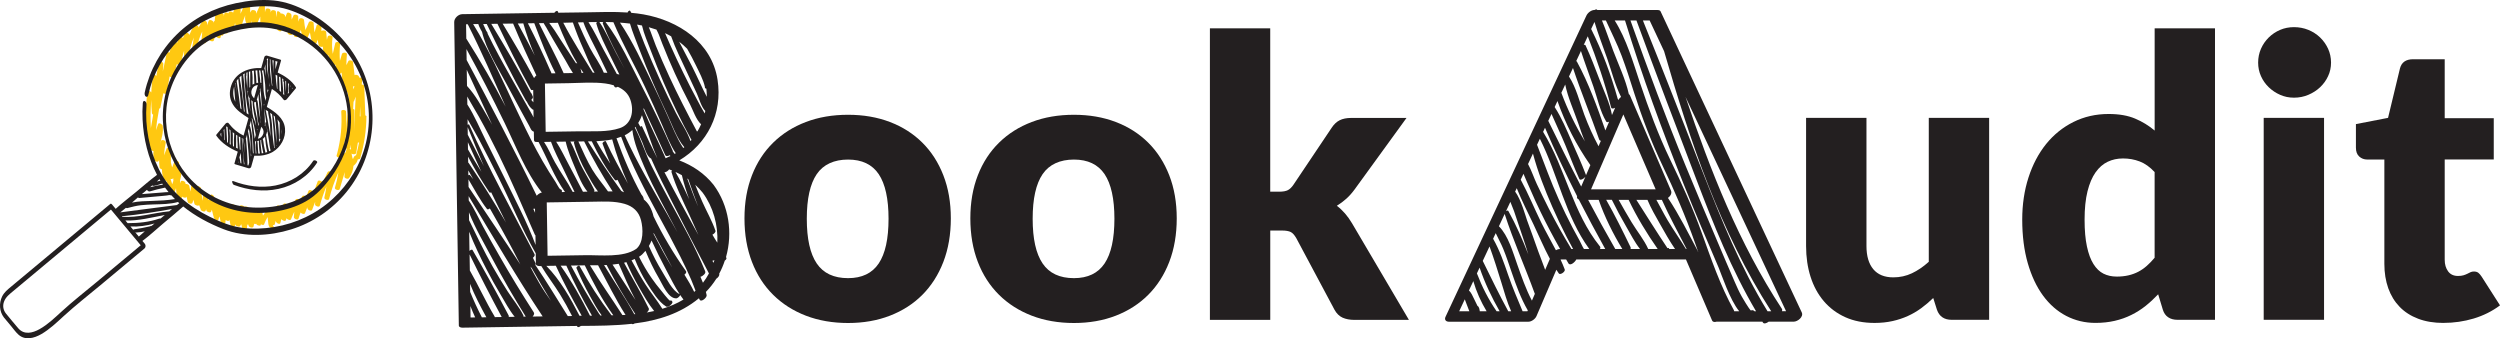 <svg width="532" height="72" viewBox="0 0 532 72" fill="none" xmlns="http://www.w3.org/2000/svg">
<path d="M154.578 54.878C154.555 54.817 154.517 54.764 154.494 54.711C155.952 49.552 155.135 43.776 151.846 39.327C149.885 36.878 147.398 35.23 144.552 34.131C150.481 30.583 153.815 24.204 152.693 16.962C151.465 9.019 144.369 4.372 136.913 3.059C136.059 2.907 135.204 2.808 134.342 2.731C134.266 2.594 134.189 2.457 134.105 2.319C133.968 2.106 133.571 2.472 133.556 2.663C130.611 2.457 127.642 2.579 124.697 2.624L121.996 2.663C121.95 2.647 121.889 2.647 121.836 2.663L118.821 2.708C118.776 2.602 118.722 2.502 118.676 2.396C118.577 2.182 118.097 2.464 117.982 2.716L98.372 3.014C97.525 3.029 96.639 3.876 96.655 4.715L97.639 69.262C97.639 69.651 98.15 69.727 98.425 69.727L121.027 69.384C121.607 69.376 122.194 69.369 122.782 69.361C122.797 69.399 122.82 69.437 122.835 69.476C122.957 69.735 123.316 69.598 123.613 69.353C127.192 69.331 130.855 69.315 134.418 68.911C134.579 69.041 134.823 68.98 135.059 68.827C140.004 68.201 144.735 66.767 148.733 63.47C148.794 63.577 148.84 63.692 148.901 63.798C149.237 64.378 150.473 63.31 150.374 62.806C150.328 62.578 150.267 62.349 150.214 62.12C151.06 61.258 151.801 60.319 152.434 59.312C152.838 59.045 153.174 58.602 153.044 58.251C153.525 57.351 153.922 56.42 154.242 55.451C154.479 55.29 154.654 55.054 154.578 54.855V54.878ZM151.595 55.489C151.724 55.489 151.877 55.42 152.03 55.329C151.969 55.535 151.9 55.733 151.831 55.939C151.755 55.786 151.671 55.641 151.595 55.489ZM152.64 51.628C152.472 51.368 152.297 51.117 152.144 50.857C151.961 50.552 151.785 50.247 151.602 49.941C151.961 49.773 152.335 49.361 152.251 49.11C151.526 46.973 150.343 44.951 149.428 42.883C148.909 41.708 148.413 40.518 147.94 39.32C148.504 39.831 149.031 40.388 149.527 40.998C151.778 44.043 152.831 47.881 152.648 51.628H152.64ZM140.95 65.714C139.851 63.936 138.47 62.28 137.348 60.517C136.288 58.861 135.326 57.137 134.388 55.405C134.617 55.313 134.846 55.214 135.075 55.107C135.799 56.939 136.662 58.686 137.73 60.357C138.76 61.959 140.118 64.241 141.774 65.241C142.003 65.378 142.423 65.157 142.591 65.012C142.621 64.981 142.659 64.951 142.69 64.92C142.835 64.79 143.171 64.478 143.079 64.241L143.041 64.142C142.949 63.921 142.758 63.905 142.552 63.989C142.087 63.661 140.752 61.898 140.591 61.708C139.92 60.907 139.279 60.075 138.684 59.212C137.669 57.755 136.776 56.214 135.983 54.627C136.112 54.566 136.25 54.482 136.387 54.359C136.57 54.23 136.715 54.092 136.822 53.963C137.013 53.78 137.188 53.581 137.356 53.375C138.188 55.397 139.134 57.366 140.24 59.251C141.003 60.548 142.224 63.615 143.964 63.486C144.162 63.47 144.727 63.043 144.727 62.761C144.956 63.104 145.193 63.425 145.444 63.745C144.033 64.592 142.514 65.233 140.942 65.714H140.95ZM134.975 66.866C133.03 63.295 130.649 59.899 128.543 56.412C128.726 56.412 128.909 56.397 129.092 56.389C130.939 59.968 132.968 63.478 135.197 66.843C135.12 66.851 135.052 66.858 134.975 66.866ZM132.495 67.034C132.495 67.034 132.457 67.019 132.434 67.026C130.16 63.478 127.703 60.075 125.544 56.45C126.116 56.45 126.696 56.45 127.284 56.443C127.284 56.465 127.284 56.488 127.299 56.504C129.184 59.968 130.962 63.654 133.113 67.011C132.907 67.026 132.709 67.034 132.503 67.041L132.495 67.034ZM130.138 67.103C127.597 63.776 125.346 60.288 123.331 56.603C123.201 56.359 122.568 56.816 122.667 57.045C123.522 59.068 124.445 61.036 125.513 62.952C126.277 64.317 127.062 65.836 128.054 67.133H127.734C127.673 67.041 127.619 66.942 127.558 66.843C127.536 66.805 127.505 66.782 127.475 66.759C125.338 63.432 123.346 60.014 121.507 56.511C122.484 56.496 123.461 56.481 124.438 56.465C126.2 60.09 128.123 63.814 130.519 67.095H130.122L130.138 67.103ZM125.544 67.171C123.728 63.562 121.652 59.846 119.302 56.542C119.707 56.542 120.111 56.527 120.515 56.527C122.156 60.166 123.972 63.715 125.971 67.171H125.536H125.544ZM123.323 67.202C121.431 63.508 119.172 59.518 116.265 56.58C116.937 56.572 117.608 56.557 118.28 56.549C119.92 60.151 121.851 63.722 123.789 67.194H123.323V67.202ZM131.664 56.137C132.785 58.701 133.907 61.357 135.242 63.844C133.594 61.341 131.961 58.831 130.344 56.305C130.786 56.267 131.229 56.206 131.664 56.137ZM137.615 66.507C137.928 66.278 138.18 65.897 138.058 65.63C136.463 62.318 134.51 59.174 132.801 55.908C132.968 55.87 133.136 55.825 133.297 55.779C134.09 57.625 134.983 59.411 135.983 61.158C136.936 62.814 137.959 64.653 139.203 66.187C138.676 66.309 138.142 66.416 137.608 66.507H137.615ZM144.597 62.578C143.087 61.906 141.805 59.235 140.958 57.862C139.866 56.092 138.92 54.245 138.081 52.345C138.302 51.971 138.493 51.582 138.653 51.178C139.653 53.329 140.698 55.458 141.82 57.557C142.697 59.19 143.567 60.99 144.628 62.593C144.62 62.593 144.613 62.578 144.597 62.578ZM142.911 56.71C141.568 54.459 140.309 52.154 139.111 49.827C139.103 49.812 139.088 49.804 139.073 49.796C139.088 49.728 139.096 49.659 139.111 49.583C140.324 51.857 141.53 54.138 142.766 56.404C142.858 56.565 142.942 56.74 143.026 56.901C142.987 56.839 142.949 56.771 142.911 56.71ZM135.38 52.971C132.617 54.871 127.833 54.253 124.56 54.306C121.881 54.344 119.203 54.39 116.525 54.428C116.464 50.643 116.41 46.859 116.349 43.074C119.661 43.02 122.972 42.975 126.284 42.921C128.497 42.891 130.763 42.761 132.907 43.379C134.701 43.898 135.937 45.012 136.41 46.859C136.875 48.675 136.99 51.651 135.38 52.978V52.971ZM103.576 5.097C106.239 10.621 108.963 16.169 111.977 21.51C112.007 21.563 112.053 21.602 112.107 21.625C112.419 22.304 112.824 22.929 113.358 23.318C113.404 23.349 113.457 23.357 113.518 23.357C113.526 23.898 113.533 24.448 113.541 24.989C113.45 24.784 113.358 24.593 113.274 24.448C112.801 23.624 112.336 22.8 111.862 21.976C110.809 20.121 109.749 18.267 108.696 16.405C106.964 13.338 105.27 10.293 103.751 7.134C103.766 7.081 103.774 7.02 103.751 6.981C103.667 6.814 103.56 6.653 103.446 6.493C103.232 6.035 103.019 5.577 102.813 5.12L103.56 5.104L103.576 5.097ZM105.857 5.059C108.108 9.767 110.435 14.459 112.954 19.03C113.045 19.198 113.244 19.206 113.465 19.129C113.48 20.014 113.495 20.892 113.503 21.777C113.358 21.602 113.205 21.426 113.06 21.251C113.305 21.029 113.472 20.755 113.389 20.556C113.297 20.35 113.213 20.137 113.121 19.93C113.091 19.854 113.038 19.801 112.984 19.778C110.359 14.787 107.467 9.912 104.545 5.081L105.857 5.059ZM109.184 5.005C110.741 8.729 112.427 12.392 114.136 16.047C113.938 16.207 113.77 16.398 113.648 16.619C111.527 12.704 109.276 8.851 106.964 5.043L109.192 5.013L109.184 5.005ZM111.359 4.975C112.007 7.249 112.824 9.568 113.793 11.812C112.625 9.522 111.427 7.249 110.191 4.998L111.359 4.982V4.975ZM113.694 4.936C115.067 8.5 116.441 12.193 118.211 15.596C117.921 15.596 117.623 15.604 117.334 15.612C117.334 15.589 117.334 15.566 117.334 15.551C117.303 15.459 117.272 15.367 117.242 15.276C117.219 15.207 117.189 15.161 117.15 15.123C115.685 11.712 114.037 8.271 112.335 4.959L113.701 4.936H113.694ZM118.722 4.86C119.882 7.79 121.21 10.766 122.85 13.498C122.782 13.437 122.683 13.422 122.56 13.452C121.568 11.941 120.576 10.438 119.6 8.927C119.081 8.118 118.562 7.317 118.043 6.501C117.753 6.043 117.272 5.463 116.876 4.883L118.722 4.853V4.86ZM123.514 14.559C123.72 14.879 123.942 15.192 124.155 15.505C124.018 15.505 123.881 15.505 123.743 15.505C123.69 15.184 123.621 14.864 123.514 14.559ZM124.14 4.73C124.911 6.882 126.086 8.943 127.085 10.988C127.818 12.483 128.52 13.994 129.252 15.497C128.993 15.482 128.741 15.474 128.482 15.467C127.742 13.651 126.421 11.911 125.536 10.209C124.613 8.431 123.781 6.608 122.98 4.769C123.369 4.761 123.758 4.746 124.148 4.738L124.14 4.73ZM130.534 4.73C132.503 9.416 135.09 13.895 137.249 18.481C138.554 21.243 139.805 24.036 141.011 26.844C141.858 28.82 142.606 30.827 143.804 32.605C143.72 32.651 143.644 32.704 143.56 32.75C143.43 32.574 143.3 32.406 143.171 32.231C143.171 32.162 143.171 32.101 143.148 32.04C141.095 27.393 138.897 22.815 136.562 18.305C134.212 13.773 131.969 8.744 128.856 4.677C129.413 4.685 129.977 4.7 130.534 4.723V4.73ZM145.414 31.483C145.414 31.483 145.368 31.43 145.345 31.415C143.949 29.308 143.064 26.92 142.034 24.623C140.996 22.296 139.92 19.991 138.813 17.702C136.73 13.399 134.64 8.82 131.931 4.814C132.648 4.868 133.358 4.929 134.06 5.02C134.586 6.844 135.357 8.645 136.005 10.369C136.944 12.865 137.966 15.329 139.019 17.771C139.958 19.938 140.927 22.09 141.942 24.219C142.995 26.432 143.987 29.446 145.628 31.323C145.559 31.384 145.483 31.437 145.414 31.491V31.483ZM128.26 4.952C129.519 8.263 131.252 11.453 132.923 14.643C132.328 13.574 131.74 12.498 131.168 11.415C129.985 9.187 128.97 6.768 127.551 4.677C127.833 4.677 128.115 4.677 128.405 4.677C128.306 4.761 128.23 4.875 128.26 4.959V4.952ZM126.887 4.982C127.574 7.394 128.817 9.713 129.901 11.972C130.527 13.277 131.16 14.574 131.809 15.863C131.626 15.818 131.442 15.78 131.259 15.741C130.328 13.956 129.321 12.208 128.367 10.438C127.352 8.561 126.414 6.516 125.223 4.708C125.826 4.692 126.429 4.685 127.04 4.685C126.933 4.784 126.864 4.898 126.887 4.99V4.982ZM116.166 5.7C116.738 6.76 117.356 7.798 117.959 8.843C118.753 10.217 119.562 11.583 120.386 12.941C120.859 13.834 121.378 14.696 121.919 15.543C121.263 15.551 120.607 15.566 119.943 15.573C118.356 11.964 116.433 8.477 114.693 4.929L115.678 4.914C115.823 5.188 116.021 5.448 116.158 5.707L116.166 5.7ZM124.3 30.087C126.116 33.749 128.138 37.305 130.366 40.731C130.031 40.731 129.703 40.731 129.382 40.731C128.299 39.182 127.032 37.74 126.048 36.107C124.888 34.184 124.01 32.139 123.079 30.102C123.484 30.102 123.888 30.094 124.3 30.094V30.087ZM122.141 30.415C122.705 32.612 123.674 34.718 124.758 36.71C125.475 38.015 126.284 39.48 127.246 40.754C126.971 40.754 126.704 40.762 126.429 40.77C126.498 40.632 126.521 40.495 126.46 40.38C125.513 38.366 124.232 36.527 123.316 34.474C122.683 33.055 122.133 31.514 121.378 30.125C121.668 30.125 121.965 30.117 122.255 30.11C122.164 30.216 122.11 30.331 122.133 30.422L122.141 30.415ZM120.378 30.133C120.813 32.086 121.66 34.009 122.423 35.84C123.117 37.504 123.858 39.365 125.01 40.785C124.689 40.785 124.369 40.792 124.048 40.8C123.072 38.915 122.103 37.031 121.095 35.161C120.21 33.52 119.394 31.743 118.356 30.163C119.027 30.155 119.707 30.14 120.378 30.133ZM117.257 30.186C117.913 32.101 118.921 33.925 119.775 35.741C120.584 37.45 121.416 39.137 122.255 40.831C122.125 40.831 121.996 40.831 121.866 40.831C120.737 38.671 119.287 36.672 118.097 34.543C117.341 33.192 116.685 31.552 115.769 30.201C116.265 30.201 116.761 30.186 117.257 30.178V30.186ZM102.233 6.18C102.339 6.386 102.454 6.592 102.576 6.791C103.484 10.629 105.865 14.261 107.673 17.657C108.734 19.656 109.802 21.647 110.886 23.631C111.458 24.677 112.03 25.722 112.603 26.76C112.915 27.332 113.038 27.859 113.602 28.019C113.61 28.599 113.617 29.179 113.633 29.759C113.633 30.133 113.892 30.247 114.243 30.209C114.297 30.209 114.35 30.224 114.419 30.224C114.48 30.224 114.548 30.224 114.609 30.224C116.487 33.749 117.913 37.588 120.225 40.861C119.997 40.861 119.768 40.861 119.539 40.869C119.615 40.686 119.615 40.502 119.424 40.357C119.401 40.342 119.378 40.327 119.363 40.312C119.302 40.266 119.234 40.243 119.165 40.235C118.867 39.922 118.348 38.908 118.196 38.686C117.715 37.969 117.25 37.244 116.799 36.512C115.891 35.047 115.037 33.559 114.22 32.04C112.526 28.912 111 25.699 109.482 22.487C106.712 16.619 104.095 10.659 100.684 5.127L101.775 5.112C101.882 5.486 102.065 5.845 102.24 6.173L102.233 6.18ZM113.846 44.386C113.846 44.684 113.854 44.982 113.862 45.279C113.732 44.997 113.61 44.707 113.48 44.425C113.587 44.463 113.709 44.44 113.846 44.386ZM107.597 22.693C105.01 17.748 102.21 12.933 99.226 8.218L99.18 5.165H99.539C102.439 10.911 104.995 16.81 107.597 22.693ZM107.368 26.127C109.787 31.117 111.84 36.573 115.304 40.968C114.892 41.052 114.495 41.311 114.213 41.655C109.474 31.91 104.392 22.334 99.302 12.773L99.264 10.438C102.088 15.604 104.804 20.831 107.368 26.127ZM104.72 26.538C104.415 25.997 104.117 25.463 103.805 24.928C102.484 22.677 101.172 20.213 99.379 18.29L99.325 14.841C101.119 18.74 102.904 22.647 104.72 26.538ZM99.417 20.526C100.195 21.953 101.073 23.334 101.859 24.745C103.354 27.424 104.774 30.155 106.124 32.91C108.856 38.488 111.313 44.203 113.801 49.903C113.839 49.98 113.885 50.041 113.946 50.079C113.953 50.758 113.968 51.445 113.976 52.124C112.129 47.217 109.619 42.456 107.322 37.778C106.04 35.169 104.735 32.567 103.423 29.972C102.141 27.447 101.004 24.623 99.448 22.227L99.425 20.518L99.417 20.526ZM132.549 40.861C132.549 40.861 132.511 40.808 132.472 40.77C132.411 40.701 132.328 40.67 132.244 40.678C129.756 37.221 127.368 33.696 125.101 30.087C125.376 30.087 125.651 30.087 125.926 30.072C127.307 32.941 128.879 35.787 130.847 38.29C130.962 38.435 131.198 38.389 131.404 38.259C131.832 39.152 132.297 40.022 132.77 40.884C132.694 40.876 132.617 40.869 132.541 40.861H132.549ZM128.932 30.094C128.81 29.835 128.131 30.316 128.222 30.575C128.734 31.994 129.275 33.406 129.863 34.802C128.817 33.253 127.818 31.689 126.91 30.049C128.047 30.003 129.176 29.896 130.275 29.667C131.137 32.895 132.266 36.008 133.609 39.045C131.977 36.1 130.366 33.154 128.94 30.102L128.932 30.094ZM123.285 27.943C120.897 27.981 118.509 28.019 116.12 28.049C116.067 24.623 116.013 21.205 115.96 17.779C117.608 17.756 119.249 17.725 120.897 17.702C123.491 17.664 126.231 17.42 128.81 17.763C129.42 17.847 130.023 17.969 130.603 18.153C130.656 18.259 130.71 18.366 130.771 18.465C130.885 18.671 131.175 18.633 131.465 18.473C132.663 19.007 133.67 19.854 134.144 21.228C134.968 23.601 134.441 26.401 131.908 27.263C129.245 28.164 126.078 27.897 123.285 27.943ZM132.946 28.782C133.541 28.492 134.075 28.11 134.563 27.668C134.876 30.338 136.028 32.979 137.074 35.428C138.142 37.946 139.386 40.388 140.66 42.815C141.82 45.027 143.01 47.225 144.162 49.445C143.468 48.194 142.758 46.943 142.049 45.699C138.859 40.159 135.578 34.627 132.938 28.79C132.938 28.79 132.953 28.79 132.961 28.782H132.946ZM136.616 24.539C137.631 27.599 138.623 30.743 139.889 33.719C138.76 31.468 137.661 29.202 136.631 26.905C136.578 26.79 136.402 26.851 136.25 26.958C136.112 26.691 135.96 26.424 135.815 26.157C136.143 25.646 136.41 25.104 136.608 24.532L136.616 24.539ZM136.936 23.296C136.952 23.196 136.967 23.097 136.982 22.998C138.524 26.31 140.05 29.629 141.545 32.964C141.705 33.322 142.148 33.253 142.537 33.025C142.575 33.086 142.621 33.147 142.667 33.215C142.438 33.322 142.201 33.421 141.965 33.52C141.881 33.551 141.774 33.612 141.652 33.688C140.141 30.209 138.379 26.821 136.944 23.303L136.936 23.296ZM142.385 36.039C142.598 36.115 142.812 36.206 143.026 36.29C142.926 36.39 142.858 36.504 142.881 36.588C143.827 39.747 145.36 42.807 146.734 45.798C147.367 47.187 147.985 48.606 148.626 50.018C146.192 45.577 143.728 41.143 141.393 36.649C141.69 36.695 142.179 36.367 142.392 36.039H142.385ZM146.467 38.137C147.131 40.037 147.802 41.929 148.512 43.806C148.512 43.822 148.527 43.837 148.527 43.86C147.688 41.929 146.948 39.968 146.238 37.984C146.314 38.038 146.391 38.084 146.467 38.137ZM145.101 37.282C145.513 39.007 146.04 40.716 146.658 42.387C145.742 40.419 144.819 38.442 143.728 36.588C144.201 36.802 144.658 37.031 145.101 37.282ZM148.306 27.973C146.253 24.12 144.254 20.251 142.423 16.291C141.415 14.116 140.462 11.926 139.554 9.706C139.05 8.477 138.623 7.081 138.066 5.791C138.615 5.944 139.157 6.112 139.691 6.302C139.874 6.669 140.095 7.088 140.187 7.332C140.446 7.989 140.683 8.66 140.942 9.316C141.782 11.438 142.675 13.536 143.613 15.612C144.628 17.863 145.727 20.083 146.871 22.273C147.444 23.372 148.1 25.44 149.191 26.447C148.97 26.958 148.718 27.454 148.436 27.927C148.397 27.935 148.352 27.95 148.306 27.965V27.973ZM142.82 7.729C143.72 10.278 144.964 12.727 146.085 15.169C146.818 16.749 147.558 18.328 148.291 19.908C148.748 20.884 149.229 22.777 150.084 23.608C150.046 23.791 150 23.967 149.962 24.142C149.359 23.166 148.84 22.136 148.298 21.144C147.291 19.282 146.337 17.405 145.406 15.505C144.445 13.536 143.506 11.56 142.621 9.561C142.255 8.729 141.889 7.889 141.522 7.05C141.965 7.256 142.392 7.485 142.82 7.729ZM146.23 10.377C146.902 11.544 147.535 12.735 148.115 13.948C148.764 15.306 149.687 17 150.007 18.511C149.992 18.595 149.992 18.679 150.046 18.733C150.061 18.748 150.076 18.763 150.091 18.778C150.152 18.839 150.229 18.862 150.313 18.87C150.381 19.442 150.404 20.022 150.404 20.602C149.313 18.511 148.367 16.298 147.314 14.223C146.406 12.437 145.46 10.667 144.529 8.881C145.124 9.332 145.689 9.828 146.23 10.377ZM136.616 5.44C137.028 7.241 137.837 9.042 138.47 10.72C139.332 13.002 140.248 15.268 141.209 17.519C142.995 21.686 144.956 25.806 147.146 29.774C147.077 29.858 147.001 29.942 146.932 30.026C146.246 27.958 144.796 25.943 143.834 24.028C142.636 21.663 141.484 19.267 140.385 16.848C139.248 14.36 138.188 11.85 137.135 9.324C136.585 8.012 136.112 6.592 135.563 5.226C135.921 5.287 136.273 5.356 136.631 5.432L136.616 5.44ZM121.912 4.791C122.56 6.691 123.301 8.546 124.125 10.385C124.811 11.918 125.536 13.887 126.528 15.467C126.406 15.467 126.276 15.467 126.154 15.467C123.995 11.918 121.759 8.515 119.867 4.845C120.538 4.83 121.225 4.814 121.919 4.791H121.912ZM99.562 30.262C100.508 32.368 101.454 34.474 102.439 36.565C101.454 35.001 100.508 33.414 99.585 31.796L99.562 30.262ZM99.653 36.26C100.005 36.886 100.348 37.511 100.699 38.137C100.47 37.847 100.241 37.557 100.012 37.275C99.936 37.183 99.799 37.214 99.669 37.29L99.653 36.26ZM99.684 38.167C100.943 40.273 102.141 42.563 103.637 44.486C103.759 44.638 104.041 44.524 104.239 44.348C105.918 47.286 107.582 50.231 109.154 53.222C109.68 54.215 110.191 55.237 110.718 56.267C107.101 50.735 103.362 45.264 99.707 39.785L99.684 38.167ZM99.737 34.665C99.737 34.665 99.676 34.612 99.631 34.604L99.608 33.337C100.966 35.955 102.492 38.473 104.14 40.922C104.217 41.037 104.377 41.021 104.529 40.937C104.819 41.532 105.109 42.128 105.399 42.723C106.155 44.249 106.903 45.798 107.673 47.347C105.178 43.028 102.523 38.808 99.73 34.673L99.737 34.665ZM99.539 28.683L99.516 27.05C100.63 29.82 101.775 32.597 102.965 35.359C101.813 33.139 100.676 30.911 99.547 28.683H99.539ZM102.492 67.431C101.599 65.698 100.783 63.921 100.05 62.112L100.027 60.403C100.997 62.852 102.256 65.233 103.499 67.514L102.515 67.53C102.515 67.53 102.515 67.469 102.5 67.438L102.492 67.431ZM100.096 65.118C100.417 65.935 100.752 66.744 101.119 67.545L100.134 67.56L100.096 65.118ZM105.285 67.484C105.285 67.438 105.285 67.392 105.254 67.347C103.339 64.172 101.828 60.761 99.982 57.564L99.928 54.131C102.111 58.617 104.4 63.066 106.765 67.461L105.285 67.484ZM108.253 67.438C108.291 67.331 108.291 67.225 108.238 67.125C105.773 62.44 103.232 57.786 100.562 53.215C100.447 53.024 100.111 53.177 99.905 53.398L99.844 49.323C100.92 52.063 102.195 54.733 103.545 57.335C104.484 59.151 105.476 60.937 106.529 62.692C107.452 64.241 108.368 65.988 109.527 67.415L108.246 67.438H108.253ZM111.382 67.385C111.405 67.278 111.405 67.179 111.359 67.087C110.466 65.294 109.093 63.661 108.001 61.967C106.903 60.25 105.85 58.511 104.842 56.74C103.019 53.513 101.431 50.178 99.814 46.851L99.791 45.18C101.119 48.583 103.095 51.903 104.743 55.016C106.971 59.22 109.36 63.341 111.878 67.377H111.382V67.385ZM113.602 66.492C111.038 62.494 108.551 58.45 106.201 54.321C105.056 52.315 103.919 50.3 102.82 48.263C101.821 46.408 100.935 44.402 99.745 42.647L99.73 41.739C104.88 50.315 109.947 59.007 115.479 67.331L113.335 67.362C113.602 67.087 113.762 66.751 113.595 66.492H113.602ZM112.717 56.557C112.778 56.656 112.839 56.755 112.9 56.847C112.946 56.923 113.022 56.954 113.106 56.962C114.426 59.358 115.83 61.7 117.25 64.043C116.342 62.784 115.479 61.486 114.686 60.113C114.007 58.938 113.358 57.747 112.725 56.557H112.717ZM120.813 67.24C118.539 63.623 116.326 59.937 113.923 56.397C113.991 56.26 114.022 56.122 113.968 56.008C113.785 55.618 113.595 55.237 113.404 54.855C113.671 54.649 113.877 54.337 113.762 54.108C109.009 44.943 104.041 35.97 99.837 26.531C99.783 26.416 99.623 26.462 99.516 26.561L99.501 25.379C100.31 26.851 101.203 28.294 101.973 29.759C103.385 32.437 104.758 35.123 106.109 37.832C108.764 43.143 111.054 48.759 114.007 53.909C114.014 54.657 114.029 55.405 114.037 56.153C114.037 56.542 114.548 56.618 114.823 56.618C114.945 56.618 115.067 56.618 115.189 56.618C116.403 58.678 117.921 60.594 119.172 62.639C120.096 64.142 120.943 65.676 121.736 67.248L120.821 67.263L120.813 67.24ZM147.718 62.112C147.123 60.861 146.391 59.64 145.65 58.442C145.925 58.243 146.131 57.923 145.986 57.717C143.361 54.016 141.049 50.132 139.073 46.05C138.897 45.287 138.623 44.547 138.226 43.86C137.89 43.288 137.47 42.822 136.997 42.441C136.997 42.402 137.013 42.357 136.997 42.326C136.86 41.861 136.875 41.891 136.593 41.494C136.57 41.464 136.547 41.441 136.517 41.426C134.395 37.588 132.663 33.566 131.191 29.43C131.526 29.339 131.847 29.224 132.175 29.102C134.327 34.963 137.211 40.441 140.179 45.928C141.744 48.804 143.308 51.689 144.781 54.611C145.589 56.221 146.36 57.847 147.077 59.502C147.405 60.273 147.695 61.074 148.008 61.86C147.917 61.944 147.825 62.028 147.734 62.112H147.718ZM149.046 58.9C149.58 58.778 150.236 58.167 150.076 57.755C147.947 52.505 145.17 47.576 142.453 42.608C141.11 40.159 139.813 37.679 138.577 35.169C137.295 32.559 136.448 29.698 135.082 27.141C135.128 27.088 135.174 27.035 135.219 26.981C135.677 28.08 136.181 29.156 136.669 30.239C137.089 31.17 137.554 33.284 138.524 33.719C138.524 33.719 138.539 33.719 138.546 33.719C139.92 36.855 141.461 39.915 143.018 42.975C145.605 48.057 148.191 53.146 150.862 58.19C150.488 58.884 150.076 59.548 149.588 60.174C149.42 59.747 149.244 59.327 149.054 58.9H149.046Z" fill="#231F20"/>
<path d="M373.308 44.936C367.898 33.398 362.488 21.869 357.077 10.331C355.834 7.683 354.59 5.036 353.354 2.388C353.239 2.151 352.85 2.121 352.637 2.121H339.901C339.81 1.938 339.565 1.983 339.329 2.121H339.306C338.619 2.121 337.864 2.724 337.589 3.319C334.224 10.507 330.867 17.695 327.502 24.883C322.107 36.42 316.712 47.95 311.317 59.487C310.081 62.135 308.837 64.783 307.601 67.431C307.319 68.033 307.7 68.461 308.318 68.461H325.251C325.922 68.461 326.716 67.865 326.967 67.263L331.195 57.404C331.363 57.663 331.53 57.923 331.706 58.175C332.019 58.617 333.148 57.793 332.98 57.343C332.721 56.649 332.423 55.962 332.103 55.275L332.126 55.214H333.278C333.438 55.489 333.598 55.771 333.759 56.038C334.125 56.656 335.132 55.825 335.437 55.214H358.771L364.326 68.186C364.479 68.537 364.861 68.583 365.28 68.453H375.04C375.078 68.514 375.116 68.575 375.154 68.644C375.368 68.98 375.933 68.796 376.367 68.453H381.701C382.548 68.453 383.845 67.415 383.418 66.492C380.045 59.304 376.673 52.116 373.3 44.928L373.308 44.936ZM339.306 4.669C340.077 7.271 341.099 9.82 341.984 12.369C342.923 15.055 343.671 18.053 344.953 20.617C344.693 20.838 344.487 21.075 344.418 21.228C344.411 21.251 344.403 21.273 344.388 21.289C344.357 21.22 344.312 21.144 344.251 21.029C342.824 15.917 340.977 10.919 338.596 6.173L339.306 4.662V4.669ZM345.449 24.356C347.738 29.667 350.034 34.986 352.324 40.296H338.573C340.863 34.986 343.159 29.667 345.449 24.356ZM337.879 7.729C339.817 12.659 341.519 17.657 342.824 22.807C342.923 23.189 343.32 23.151 343.701 22.929C343.48 23.448 343.259 23.959 343.03 24.478C342.572 21.937 341.282 19.297 340.367 16.909C339.428 14.467 338.512 12.01 337.398 9.645C337.337 9.515 337.192 9.5 337.024 9.545C337.307 8.935 337.589 8.332 337.879 7.722V7.729ZM336.307 11.094C336.345 11.01 336.383 10.934 336.422 10.85C337.246 13.399 338.2 15.917 339.085 18.45C339.916 20.846 340.489 23.669 341.786 25.844C341.916 26.058 342.175 26.027 342.427 25.882C342.16 26.508 341.893 27.126 341.626 27.752C339.916 22.807 338.055 17.687 335.567 13.116C335.536 13.055 335.483 13.025 335.414 13.01C335.712 12.376 336.01 11.743 336.307 11.11V11.094ZM334.728 14.467C336.422 19.572 338.52 24.585 340.298 29.667C340.367 29.873 340.504 29.949 340.672 29.949C340.504 30.338 340.336 30.728 340.168 31.117C339.008 28.934 338.016 26.752 337.131 24.379C336.155 21.762 335.422 18.626 333.881 16.275C334.163 15.673 334.445 15.07 334.728 14.467ZM333.079 17.992C333.644 20.785 334.964 23.631 335.865 26.271C336.284 27.492 336.719 28.812 337.269 30.079C335.269 26.806 333.591 23.349 332.255 19.747L333.072 18L333.079 17.992ZM331.431 21.51C333.133 26.355 335.468 30.903 338.428 35.138C338.116 35.863 337.803 36.588 337.49 37.313C337.49 37.267 337.49 37.214 337.475 37.175C336.559 34.779 335.491 32.429 334.453 30.079C333.369 27.614 332.309 25.035 330.828 22.777C331.027 22.357 331.225 21.93 331.424 21.51H331.431ZM330.157 24.234C331.126 26.485 332.194 28.683 333.133 30.949C334.11 33.33 335.018 35.749 336.086 38.091C336.254 38.465 337.047 38.061 337.368 37.618C337.07 38.312 336.773 38.999 336.475 39.694C334.071 35.069 331.752 30.4 329.47 25.714C329.699 25.226 329.928 24.73 330.165 24.234H330.157ZM321.405 42.952C321.756 43.852 322.114 44.715 322.191 44.943C322.824 46.851 323.457 48.759 324.114 50.659C324.503 51.78 324.861 52.956 325.228 54.138C323.976 50.964 322.618 47.835 320.977 44.898C320.893 44.745 320.665 44.806 320.474 44.943C320.787 44.279 321.092 43.616 321.405 42.952ZM310.516 66.233C310.913 65.386 311.31 64.539 311.706 63.692C311.813 63.997 311.935 64.302 312.05 64.607C312.248 65.157 312.462 65.698 312.675 66.233H310.516ZM314.888 66.233C314.888 66.233 314.888 66.171 314.888 66.149C314.835 65.79 314.789 65.538 314.591 65.241C314.545 65.172 314.484 65.134 314.415 65.111C314.171 64.592 313.919 64.073 313.66 63.562C313.354 62.952 313.087 62.272 312.591 61.807C312.904 61.143 313.21 60.479 313.522 59.823C314.179 62.089 315.14 64.226 316.353 66.24H314.888V66.233ZM318.475 66.233C316.742 63.722 315.377 61.029 314.285 58.175C314.476 57.77 314.667 57.358 314.858 56.954C315.949 60.151 317.437 63.31 319.123 66.233H318.475ZM320.955 66.233C319.032 62.7 317.292 59.121 315.529 55.519C316.01 54.497 316.491 53.467 316.971 52.444C317.895 54.977 318.696 57.541 319.489 60.113C320.108 62.127 320.695 64.272 321.573 66.233H320.962H320.955ZM325.037 66.233H324.007C322.938 63.684 321.855 61.166 320.947 58.541C320.031 55.878 319.123 53.253 317.734 50.804C317.918 50.407 318.108 50.01 318.291 49.613C318.803 50.743 319.428 51.826 319.894 52.971C320.565 54.604 321.115 56.29 321.687 57.961C322.641 60.746 323.64 63.501 325.113 66.049L325.037 66.233ZM325.998 63.989C324.701 61.525 323.793 58.892 322.862 56.26C321.946 53.673 320.977 50.178 318.971 48.148C319.352 47.332 319.734 46.508 320.115 45.691C320.138 45.638 320.169 45.584 320.191 45.523C322.038 51.269 324.548 56.824 326.601 62.501C326.601 62.517 326.609 62.517 326.616 62.532L325.991 63.982L325.998 63.989ZM328.814 57.435C328.356 56.122 327.814 54.817 327.357 53.543C326.555 51.3 325.769 49.056 324.938 46.828C324.686 46.141 323.694 42.464 322.42 40.77C322.534 40.525 322.648 40.289 322.763 40.045C323.816 42.669 325.121 45.218 326.326 47.744C327.456 50.109 328.532 52.688 329.814 55.084L328.806 57.435H328.814ZM331.92 52.994C331.653 52.994 331.363 53.093 331.095 53.245C330.073 51.277 328.951 49.339 327.99 47.385C326.51 44.371 325.212 41.204 323.61 38.236L324.197 36.985C324.625 38.076 325.151 39.152 325.586 40.167C326.311 41.876 327.089 43.562 327.898 45.226C329.173 47.858 330.546 50.437 331.988 52.986H331.927L331.92 52.994ZM334.4 52.994C332.698 50.186 331.088 47.324 329.592 44.394C328.715 42.685 327.883 40.953 327.059 39.213C326.418 37.862 325.907 36.267 325.167 34.909C325.51 34.169 325.861 33.421 326.212 32.681C327.242 36.557 328.73 40.357 330.332 44.02C331.271 46.164 332.278 48.278 333.347 50.353C333.804 51.239 334.277 52.116 334.758 52.994H334.407H334.4ZM337.07 52.994C336.704 52.437 336.399 51.666 336.162 51.246C335.643 50.331 335.147 49.407 334.659 48.484C333.629 46.523 332.66 44.531 331.744 42.509C330.004 38.671 328.608 34.726 327.082 30.804C327.28 30.377 327.479 29.949 327.685 29.522C331.538 37.191 333.087 45.974 338.2 52.986H337.078L337.07 52.994ZM340.481 52.994C340.58 52.795 340.596 52.597 340.466 52.437C334.659 45.256 333.133 35.833 328.371 28.057C328.509 27.767 328.646 27.477 328.776 27.187C330.889 32.124 333.179 36.969 335.605 41.754C335.544 42.021 335.605 42.196 335.743 42.303C335.796 42.364 335.865 42.41 335.956 42.441C337.772 45.989 339.657 49.506 341.595 52.986H340.481V52.994ZM343.732 52.994C341.74 49.537 339.817 46.042 337.955 42.525H340.199C341.45 46.111 343.259 49.766 345.235 52.994H343.732ZM346.975 52.994C347.028 52.856 347.043 52.719 346.982 52.597C345.365 49.255 343.648 45.783 341.794 42.517H342.999C343.953 44.44 344.96 46.34 346.044 48.194C346.952 49.751 347.845 51.536 348.997 52.986H346.975V52.994ZM350.744 52.994C349.851 51.002 348.348 49.186 347.219 47.316C346.265 45.737 345.342 44.135 344.449 42.525H346.57C348.295 46.149 350.454 49.697 352.759 52.994H350.744ZM355.208 52.994C355.185 52.765 355.025 52.734 354.834 52.803C352.568 49.407 350.408 45.958 348.218 42.525H350.576C351.301 44.295 352.308 45.996 353.224 47.629C354.239 49.43 355.277 51.277 356.452 52.994H355.216H355.208ZM358.771 52.994C357.512 50.91 356.093 48.926 354.849 46.836C354.025 45.447 353.285 43.951 352.476 42.525H353.644C355.231 46.088 357.146 49.514 358.916 52.994H358.771ZM361.282 53.406C359.267 49.621 357.322 45.699 354.941 42.12C355.467 41.731 355.834 41.128 355.59 40.563C352.675 33.81 349.767 27.057 346.853 20.304C346.792 20.175 346.715 20.083 346.616 20.03C345.937 16.901 344.418 13.78 343.289 10.789C342.488 8.66 341.771 6.463 340.893 4.349H341.732C342.854 6.852 344.113 9.271 345.082 11.857C346.074 14.498 346.921 17.176 347.776 19.862C349.462 25.127 351.393 30.216 353.773 35.207C356.368 40.647 358.726 46.096 360.733 51.78C360.954 52.414 361.183 53.047 361.404 53.68C361.358 53.596 361.312 53.505 361.267 53.421L361.282 53.406ZM369.035 66.233C369.035 66.164 369.019 66.095 368.981 66.027C366.051 60.769 364.136 55.092 362.098 49.453C360.175 44.135 357.879 39.053 355.414 33.963C352.858 28.667 350.874 23.235 349.004 17.672C347.547 13.33 346.12 8.332 343.602 4.349H345.8C349.455 16.214 353.751 27.874 358.367 39.396C360.732 45.302 363.243 51.147 365.746 57C366.341 58.388 368.088 63.783 370.11 66.24H369.042L369.035 66.233ZM373.346 66.233C373.346 66.233 373.331 66.21 373.323 66.202C373.292 66.179 373.262 66.149 373.231 66.126C373.071 65.981 372.827 65.981 372.575 66.072C372.14 65.668 370.828 63.425 370.652 63.112C370.08 62.097 369.599 61.029 369.134 59.953C367.905 57.145 366.707 54.314 365.509 51.498C363.212 46.118 360.939 40.724 358.71 35.314C354.506 25.104 350.675 14.749 346.959 4.349H348.234C352.377 15.642 356.673 26.882 360.961 38.122C364.632 47.751 368.439 57.358 373.689 66.24H373.338L373.346 66.233ZM376.131 66.233C370.393 56.916 366.295 46.737 362.32 36.573C358.115 25.821 353.934 15.055 349.607 4.349H351.042L354.117 10.896C359.695 30.125 366.02 49.3 376.917 66.24H376.131V66.233ZM379.198 66.233C379.275 66.049 379.282 65.866 379.183 65.714C370.042 51.803 363.975 36.336 358.68 20.617L361.038 25.638C366.448 37.175 371.858 48.705 377.268 60.243C378.206 62.234 379.137 64.233 380.076 66.225H379.198V66.233Z" fill="#231F20"/>
<path d="M180.469 24.425C183.727 24.425 186.695 24.936 189.373 25.959C192.052 26.981 194.349 28.446 196.271 30.354C198.194 32.261 199.682 34.574 200.743 37.298C201.804 40.022 202.338 43.081 202.338 46.477C202.338 49.873 201.804 52.994 200.743 55.741C199.682 58.488 198.187 60.822 196.271 62.745C194.356 64.668 192.052 66.141 189.373 67.179C186.695 68.216 183.727 68.735 180.469 68.735C177.21 68.735 174.189 68.216 171.495 67.179C168.801 66.141 166.482 64.668 164.536 62.745C162.59 60.822 161.079 58.495 160.019 55.741C158.958 52.994 158.424 49.903 158.424 46.477C158.424 43.051 158.958 40.022 160.019 37.298C161.079 34.574 162.59 32.261 164.536 30.354C166.482 28.446 168.801 26.981 171.495 25.959C174.189 24.936 177.18 24.425 180.469 24.425ZM180.469 59.19C183.422 59.19 185.596 58.144 186.993 56.061C188.389 53.978 189.083 50.804 189.083 46.553C189.083 42.303 188.381 39.137 186.993 37.061C185.596 34.993 183.422 33.955 180.469 33.955C177.516 33.955 175.204 34.993 173.799 37.061C172.388 39.137 171.686 42.296 171.686 46.553C171.686 50.811 172.388 53.978 173.799 56.061C175.211 58.144 177.432 59.19 180.469 59.19Z" fill="#231F20"/>
<path d="M228.533 24.425C231.792 24.425 234.76 24.936 237.438 25.959C240.117 26.981 242.413 28.446 244.336 30.354C246.259 32.261 247.747 34.574 248.815 37.298C249.876 40.022 250.41 43.081 250.41 46.477C250.41 49.873 249.876 52.994 248.815 55.741C247.755 58.488 246.259 60.822 244.336 62.745C242.413 64.668 240.117 66.141 237.438 67.179C234.76 68.216 231.792 68.735 228.533 68.735C225.275 68.735 222.253 68.216 219.56 67.179C216.866 66.141 214.547 64.668 212.601 62.745C210.655 60.822 209.144 58.495 208.084 55.741C207.023 52.994 206.489 49.903 206.489 46.477C206.489 43.051 207.023 40.022 208.084 37.298C209.144 34.574 210.655 32.261 212.601 30.354C214.547 28.446 216.866 26.981 219.56 25.959C222.253 24.936 225.245 24.425 228.533 24.425ZM228.533 59.19C231.486 59.19 233.661 58.144 235.058 56.061C236.454 53.978 237.148 50.804 237.148 46.553C237.148 42.303 236.446 39.137 235.058 37.061C233.661 34.993 231.486 33.955 228.533 33.955C225.58 33.955 223.268 34.993 221.864 37.061C220.453 39.137 219.751 42.296 219.751 46.553C219.751 50.811 220.453 53.978 221.864 56.061C223.276 58.144 225.496 59.19 228.533 59.19Z" fill="#231F20"/>
<path d="M270.303 6.028V40.792H272.211C273.012 40.792 273.622 40.685 274.057 40.464C274.484 40.243 274.889 39.846 275.278 39.266L283.397 27.164C283.87 26.447 284.427 25.92 285.076 25.592C285.724 25.264 286.548 25.096 287.54 25.096H299.307L288.204 40.388C287.678 41.105 287.105 41.739 286.487 42.296C285.869 42.845 285.198 43.349 284.48 43.791C285.724 44.73 286.8 45.974 287.716 47.523L299.818 68.072H288.212C287.243 68.072 286.411 67.911 285.701 67.599C284.999 67.278 284.427 66.721 283.985 65.92L275.866 50.712C275.476 50.025 275.08 49.575 274.66 49.369C274.24 49.163 273.622 49.056 272.798 49.056H270.311V68.072H257.468V6.028H270.311H270.303Z" fill="#231F20"/>
<path d="M397.184 25.089V52.353C397.184 54.482 397.664 56.122 398.633 57.282C399.602 58.442 401.022 59.022 402.899 59.022C404.311 59.022 405.631 58.732 406.859 58.152C408.088 57.572 409.286 56.755 410.445 55.71V25.089H423.288V68.056H415.329C413.727 68.056 412.674 67.339 412.178 65.904L411.392 63.417C410.56 64.218 409.705 64.943 408.82 65.592C407.935 66.24 406.989 66.79 405.982 67.248C404.974 67.705 403.891 68.064 402.731 68.323C401.571 68.583 400.297 68.72 398.916 68.72C396.565 68.72 394.49 68.316 392.682 67.499C390.873 66.683 389.347 65.546 388.103 64.081C386.859 62.616 385.921 60.891 385.288 58.9C384.654 56.908 384.334 54.726 384.334 52.353V25.089H397.176H397.184Z" fill="#231F20"/>
<path d="M463.394 68.056C462.593 68.056 461.921 67.881 461.387 67.514C460.845 67.156 460.471 66.614 460.25 65.897L459.258 62.623C458.403 63.531 457.503 64.363 456.564 65.111C455.626 65.859 454.611 66.5 453.52 67.034C452.429 67.576 451.254 67.988 449.995 68.278C448.736 68.567 447.377 68.713 445.912 68.713C443.676 68.713 441.601 68.216 439.693 67.225C437.786 66.233 436.145 64.79 434.764 62.913C433.383 61.036 432.299 58.732 431.513 56.015C430.727 53.291 430.331 50.193 430.331 46.714C430.331 43.509 430.773 40.533 431.658 37.786C432.544 35.039 433.795 32.666 435.405 30.659C437.023 28.66 438.961 27.088 441.227 25.959C443.493 24.829 445.989 24.257 448.728 24.257C450.941 24.257 452.81 24.585 454.344 25.234C455.878 25.882 457.266 26.729 458.51 27.782V6.028H471.352V68.056H463.394ZM450.384 58.861C451.322 58.861 452.169 58.77 452.932 58.594C453.695 58.419 454.39 58.16 455.023 57.831C455.656 57.503 456.259 57.084 456.824 56.588C457.389 56.092 457.946 55.512 458.503 54.848V36.618C457.511 35.543 456.45 34.787 455.336 34.36C454.214 33.932 453.039 33.719 451.795 33.719C450.552 33.719 449.514 33.955 448.522 34.421C447.53 34.894 446.668 35.642 445.935 36.679C445.203 37.717 444.63 39.06 444.218 40.716C443.806 42.372 443.6 44.379 443.6 46.721C443.6 49.064 443.768 50.895 444.096 52.437C444.424 53.986 444.89 55.237 445.485 56.183C446.08 57.129 446.79 57.824 447.621 58.236C448.453 58.648 449.376 58.854 450.399 58.854L450.384 58.861Z" fill="#231F20"/>
<path d="M496.045 13.322C496.045 14.345 495.839 15.306 495.419 16.199C495.007 17.099 494.435 17.886 493.718 18.565C493 19.244 492.161 19.778 491.207 20.182C490.253 20.587 489.238 20.785 488.163 20.785C487.087 20.785 486.133 20.587 485.217 20.182C484.309 19.785 483.5 19.244 482.791 18.565C482.089 17.886 481.532 17.099 481.135 16.199C480.73 15.299 480.532 14.345 480.532 13.322C480.532 12.3 480.73 11.293 481.135 10.377C481.532 9.469 482.089 8.668 482.791 7.973C483.493 7.287 484.301 6.745 485.217 6.356C486.133 5.967 487.11 5.776 488.163 5.776C489.216 5.776 490.253 5.967 491.207 6.356C492.161 6.745 492.993 7.279 493.718 7.973C494.435 8.668 494.999 9.469 495.419 10.377C495.831 11.285 496.045 12.269 496.045 13.322ZM494.557 25.089V68.056H481.715V25.089H494.557Z" fill="#231F20"/>
<path d="M519.997 68.72C517.952 68.72 516.151 68.423 514.587 67.827C513.023 67.232 511.71 66.393 510.65 65.302C509.589 64.21 508.78 62.89 508.223 61.341C507.674 59.792 507.392 58.068 507.392 56.16V33.948H503.744C503.08 33.948 502.516 33.734 502.042 33.307C501.569 32.88 501.34 32.254 501.34 31.422V26.409L508.177 25.081L510.703 14.597C511.031 13.269 511.97 12.605 513.519 12.605H520.234V25.157H530.672V33.94H520.234V55.283C520.234 56.275 520.478 57.099 520.959 57.747C521.439 58.396 522.141 58.724 523.049 58.724C523.522 58.724 523.912 58.678 524.232 58.579C524.553 58.48 524.827 58.373 525.064 58.251C525.3 58.129 525.522 58.014 525.728 57.923C525.934 57.824 526.178 57.778 526.453 57.778C526.842 57.778 527.147 57.87 527.383 58.045C527.62 58.228 527.857 58.511 528.108 58.892L532 64.981C530.344 66.225 528.475 67.156 526.407 67.782C524.339 68.4 522.195 68.713 519.982 68.713L519.997 68.72Z" fill="#231F20"/>
<path d="M78 24.855C78 24.713 77.886 24.6 77.733 24.532C77.657 22.468 77.589 20.395 77.512 18.33C77.512 18.112 77.238 18 76.971 17.985C77.01 17.594 77.055 17.203 77.101 16.813C77.131 16.55 76.735 16.453 76.423 16.505C76.408 16.43 76.392 16.363 76.377 16.287C76.308 15.987 75.722 15.799 75.455 15.995C75.349 15.056 75.234 14.125 75.127 13.186C75.089 12.863 74.274 12.698 74.129 12.998C74.007 13.261 73.886 13.524 73.756 13.779C73.741 13.772 73.726 13.757 73.703 13.749C73.718 13.021 73.756 12.293 73.825 11.564C73.87 11.129 72.895 11.084 72.773 11.474C72.628 11.97 72.476 12.465 72.331 12.961C72.24 11.752 72.255 10.535 72.385 9.319C72.43 8.891 71.432 8.778 71.341 9.191C71.165 9.95 70.99 10.716 70.815 11.474C70.624 10.31 70.609 9.124 70.769 7.945C70.83 7.524 69.825 7.397 69.725 7.81C69.672 8.027 69.619 8.245 69.565 8.463C69.512 7.915 69.466 7.359 69.413 6.811C69.382 6.473 68.56 6.338 68.4 6.646C68.392 6.308 68.392 5.977 68.4 5.639C68.415 5.226 67.508 4.964 67.379 5.392C67.226 5.895 67.082 6.39 66.929 6.893C66.83 6.24 66.769 5.579 66.739 4.919C66.723 4.536 65.87 4.385 65.718 4.738C65.481 5.294 65.245 5.842 65.001 6.398C64.864 5.692 64.758 4.971 64.689 4.25C64.651 3.882 63.798 3.702 63.668 4.077C63.607 4.258 63.546 4.438 63.485 4.618C63.485 4.258 63.47 3.897 63.47 3.537C63.47 3.154 62.632 2.959 62.457 3.304C62.319 3.589 62.19 3.875 62.068 4.168C62.053 3.837 62.038 3.514 62.022 3.184C62.007 2.853 61.215 2.448 61.047 2.838C60.933 3.109 60.826 3.372 60.727 3.649C60.697 3.522 60.666 3.402 60.628 3.274C60.567 3.064 59.988 2.763 59.759 2.906C59.637 2.538 59.02 2.125 58.936 2.591C58.876 2.951 58.83 3.312 58.807 3.672C58.776 3.282 58.738 2.891 58.708 2.501C58.677 2.118 57.801 2.027 57.679 2.38C57.649 2.471 57.618 2.561 57.58 2.658C57.58 2.493 57.565 2.328 57.565 2.17C57.55 1.81 56.628 1.645 56.536 2.027C56.491 2.223 56.437 2.41 56.384 2.598L56.369 1.239C56.369 0.849 55.5 0.728 55.348 1.066C55.066 1.69 54.784 2.305 54.502 2.929C54.502 2.793 54.487 2.651 54.479 2.516C54.464 2.17 53.694 1.997 53.496 2.253C53.39 2.388 53.298 2.531 53.207 2.666C53.26 2.14 53.283 1.607 53.054 1.119C52.948 0.879 52.254 0.676 52.102 0.969C51.767 1.607 51.462 2.26 51.18 2.929C51.226 2.395 51.241 1.862 51.111 1.337C51.028 1.006 50.212 0.766 50.09 1.171C49.93 1.675 49.77 2.185 49.61 2.688C49.397 2.44 48.765 2.32 48.673 2.636C48.65 2.703 48.635 2.771 48.612 2.838C48.353 2.636 47.866 2.538 47.782 2.808C47.713 3.041 47.645 3.274 47.568 3.507C47.584 3.394 47.599 3.282 47.614 3.169C47.66 2.816 46.715 2.455 46.639 2.831C46.639 2.861 46.631 2.884 46.624 2.914C46.624 2.914 46.624 2.921 46.624 2.929C46.616 2.974 46.608 3.019 46.601 3.064C46.364 2.801 45.946 2.628 45.885 2.929C45.778 3.447 45.709 3.957 45.679 4.475C45.572 4.49 45.488 4.543 45.473 4.648C45.458 4.753 45.435 4.851 45.412 4.949C45.412 4.881 45.412 4.813 45.412 4.738C45.412 4.4 44.574 4.04 44.422 4.43C44.3 4.746 44.185 5.061 44.063 5.369C44.063 5.196 44.063 5.031 44.056 4.858C44.048 4.475 43.302 4.205 43.073 4.536C42.768 4.971 42.494 5.429 42.25 5.895C42.25 5.85 42.25 5.812 42.25 5.767C42.227 5.429 41.496 5.016 41.282 5.392C40.901 6.067 40.574 6.758 40.284 7.472C40.284 7.457 40.284 7.449 40.284 7.434C40.292 7.104 39.477 6.661 39.324 7.051C39.187 7.397 39.058 7.749 38.936 8.095C38.753 7.802 38.098 7.539 38.014 7.877C37.9 8.32 37.785 8.763 37.671 9.206C37.656 8.816 36.802 8.5 36.696 8.861C36.482 9.634 36.284 10.408 36.086 11.181C35.827 11.069 35.515 11.053 35.477 11.264C35.202 12.578 34.92 13.899 34.646 15.214C34.684 14.681 34.722 14.14 34.76 13.607C34.791 13.224 33.884 12.788 33.793 13.261C33.61 14.23 33.435 15.191 33.275 16.167C33.038 15.905 32.589 15.702 32.543 16.002C32.36 17.211 32.246 18.443 32.193 19.667C31.979 19.351 31.446 19.081 31.4 19.426C30.852 23.271 30.875 27.176 31.423 31.013C31.446 31.193 31.713 31.336 31.972 31.381C31.972 31.479 31.972 31.584 31.972 31.681C31.972 31.907 32.368 32.132 32.665 32.147C32.596 32.748 32.612 33.356 32.764 33.971C32.848 34.294 33.579 34.64 33.77 34.234C33.8 34.174 33.823 34.107 33.854 34.047C33.861 34.572 33.899 35.098 33.96 35.624C33.983 35.804 34.219 35.977 34.463 36.044C34.463 36.75 34.585 37.448 34.814 38.132C34.875 38.312 35.172 38.469 35.431 38.507C35.667 39.266 35.919 40.024 36.178 40.775C36.277 41.053 37.038 41.285 37.16 40.925C37.26 40.632 37.351 40.339 37.45 40.047C37.519 40.685 37.58 41.323 37.633 41.961C37.663 42.292 38.539 42.63 38.639 42.224C38.669 42.089 38.707 41.946 38.738 41.811C38.943 42.074 39.621 42.202 39.698 41.856C39.698 41.841 39.698 41.834 39.705 41.819C39.782 42.202 39.865 42.577 39.941 42.96C40.01 43.298 40.833 43.531 40.962 43.133C41.031 42.93 41.092 42.72 41.153 42.51C41.221 42.802 41.298 43.095 41.382 43.388C41.458 43.658 42.22 43.929 42.38 43.643C42.486 43.981 42.608 44.312 42.738 44.642C42.86 44.95 43.614 45.22 43.766 44.792C43.797 44.702 43.827 44.605 43.858 44.514C43.881 44.612 43.911 44.71 43.934 44.807C44.018 45.123 44.833 45.408 44.955 44.995C44.993 44.875 45.023 44.747 45.054 44.627C45.077 44.687 45.107 44.747 45.13 44.807C45.245 45.355 45.389 45.896 45.549 46.429C45.626 46.692 46.349 47.263 46.479 46.767C46.54 46.527 46.601 46.287 46.662 46.046C46.677 46.084 46.685 46.121 46.7 46.151C46.715 46.181 46.73 46.219 46.753 46.242C46.822 46.594 46.898 46.947 46.989 47.293C47.058 47.548 47.866 48.111 47.926 47.616C47.957 47.345 47.995 47.068 48.026 46.797C48.269 47.015 48.688 47.158 48.795 46.827C48.803 46.805 48.81 46.782 48.818 46.76C48.886 47.105 48.963 47.45 49.031 47.796C49.092 48.111 49.862 48.524 49.984 48.066C50.014 47.961 50.045 47.856 50.068 47.751C50.098 47.803 50.121 47.864 50.151 47.916C50.288 48.156 50.89 48.389 51.096 48.111C51.195 47.976 51.271 47.841 51.332 47.698C51.393 47.946 51.454 48.194 51.523 48.442C51.607 48.735 52.506 49.042 52.544 48.607C52.567 48.344 52.597 48.081 52.62 47.819C52.696 47.819 52.757 47.788 52.81 47.736C52.849 47.849 52.894 47.969 52.932 48.081C53.047 48.397 53.854 48.607 53.961 48.179C54.007 47.991 54.045 47.811 54.083 47.623C54.258 47.691 54.433 47.698 54.517 47.601C54.54 47.646 54.563 47.691 54.586 47.736C54.738 48.006 55.63 48.217 55.5 47.713C55.752 47.879 56.125 47.969 56.209 47.728C56.399 47.18 56.643 46.67 56.948 46.189C56.986 46.549 57.024 46.917 57.062 47.278C57.123 47.871 57.146 48.397 57.832 48.562C58.373 48.69 58.388 48.269 58.098 48.036C58.083 47.991 58.075 47.931 58.06 47.879C58.251 47.924 58.426 47.894 58.479 47.698C58.548 47.443 58.616 47.195 58.693 46.947C58.693 46.992 58.693 47.038 58.7 47.083C58.731 47.435 59.569 47.924 59.668 47.42C59.729 47.143 59.797 46.865 59.881 46.594C59.995 46.902 60.719 47.18 60.834 46.857C60.887 46.715 60.933 46.572 60.971 46.429C61.093 46.737 61.801 46.992 61.931 46.662C62.144 46.114 62.373 45.573 62.632 45.048C62.601 45.438 62.563 45.828 62.533 46.219C62.502 46.564 63.401 46.925 63.516 46.549C63.653 46.099 63.798 45.648 63.958 45.205C64.133 45.483 64.781 45.678 64.902 45.37C65.062 44.95 65.23 44.522 65.39 44.101C65.405 44.191 65.413 44.274 65.428 44.364C65.481 44.68 66.274 45.063 66.426 44.65C66.64 44.079 66.853 43.508 67.066 42.938C67.059 43.125 67.051 43.321 67.043 43.508C67.036 43.854 67.935 44.184 68.041 43.794C68.43 42.389 68.903 41.008 69.459 39.663C69.352 40.459 69.207 41.255 69.024 42.044C68.925 42.464 69.924 42.757 70.03 42.344C70.525 40.399 71.188 38.507 72.011 36.682C71.836 37.786 71.592 38.883 71.272 39.956C71.15 40.362 72.164 40.647 72.285 40.242C72.644 39.033 73.002 37.824 73.368 36.615C73.345 36.938 73.322 37.253 73.299 37.576C73.268 37.959 74.068 38.214 74.282 37.891C74.823 37.103 75.143 36.217 75.219 35.293C75.493 35.075 75.737 34.82 75.92 34.512C76.004 34.37 76.065 34.129 76.141 33.919C76.316 33.919 76.484 33.881 76.552 33.821C76.712 33.694 76.743 33.566 76.705 33.453C77.52 30.652 77.947 27.769 77.969 24.863L78 24.855ZM75.707 20.508C75.531 22.978 75.463 25.449 75.501 27.919C75.501 27.919 75.501 27.934 75.501 27.942C75.44 26.455 75.417 24.96 75.44 23.466C75.44 23.308 75.31 23.211 75.143 23.166C75.181 22.655 75.211 22.145 75.234 21.634C75.28 21.604 75.31 21.566 75.333 21.521C75.463 21.183 75.592 20.846 75.722 20.508H75.707ZM75.448 18.36C75.364 18.585 75.28 18.803 75.189 19.028C75.173 18.811 75.15 18.585 75.127 18.367C75.234 18.39 75.349 18.383 75.44 18.367L75.448 18.36ZM74.739 32.41C74.739 32.41 74.731 32.395 74.724 32.395C74.724 32.365 74.724 32.334 74.724 32.312C74.724 32.35 74.724 32.38 74.731 32.417L74.739 32.41ZM74.541 31.426C74.564 31.216 74.587 31.005 74.609 30.795C74.632 31.163 74.67 31.524 74.701 31.892C74.632 31.786 74.518 31.704 74.381 31.651C74.465 31.599 74.526 31.531 74.541 31.433V31.426ZM32.101 27.303C31.994 25.276 32.025 23.248 32.193 21.221C32.193 22.175 32.238 23.128 32.322 24.082C32.337 24.21 32.444 24.33 32.589 24.412C32.535 24.743 32.482 25.066 32.429 25.396C32.315 26.034 32.208 26.673 32.094 27.311L32.101 27.303ZM36.65 39.205C36.528 38.83 36.406 38.447 36.292 38.064C36.505 38.132 36.734 38.117 36.825 37.936C36.84 37.936 36.856 37.944 36.871 37.951C36.871 38.124 36.886 38.297 36.894 38.469C36.81 38.717 36.734 38.965 36.65 39.205ZM70.716 37.118C70.716 37.043 70.716 36.96 70.716 36.885C70.716 36.51 69.885 36.269 69.718 36.622C69.291 37.478 68.895 38.349 68.537 39.228C68.552 39.123 68.575 39.01 68.598 38.905C68.666 38.56 67.752 38.214 67.615 38.582C67.249 39.566 66.883 40.55 66.51 41.541C66.548 41.361 66.586 41.173 66.632 40.993C66.739 40.587 65.802 40.219 65.649 40.617C65.489 41.03 65.337 41.443 65.177 41.849C64.948 41.623 64.438 41.503 64.308 41.766C64.156 42.074 64.011 42.389 63.874 42.705C63.752 42.389 63.104 42.179 62.921 42.472C62.693 42.832 62.479 43.2 62.274 43.568C62.068 43.35 61.626 43.2 61.458 43.388C61.382 43.471 61.314 43.561 61.245 43.643C61.1 43.365 60.536 43.133 60.346 43.403C60.156 43.673 59.98 43.944 59.82 44.229C59.744 43.906 59.089 43.493 58.914 43.831C58.784 44.079 58.662 44.327 58.548 44.575C58.365 44.267 57.832 43.959 57.755 44.282C57.717 44.439 57.694 44.597 57.664 44.755C57.451 44.544 57.1 44.402 56.917 44.605C56.552 45.01 56.232 45.438 55.957 45.896C55.889 45.536 55.828 45.183 55.759 44.822C55.698 44.514 54.997 44.214 54.807 44.537C54.715 44.695 54.624 44.852 54.54 45.018C54.479 44.875 54.426 44.732 54.365 44.59C54.281 44.387 53.763 44.207 53.496 44.289C53.336 44.252 53.184 44.274 53.115 44.417C53.085 44.469 53.062 44.522 53.039 44.567C53.024 44.484 53.009 44.402 53.001 44.327C52.955 44.034 52.209 43.794 52.026 44.041C51.889 43.733 51.104 43.523 51.05 43.869C50.989 44.222 50.936 44.582 50.875 44.935C50.875 44.92 50.875 44.912 50.868 44.897C50.83 44.785 50.692 44.65 50.54 44.552C50.517 44.424 50.487 44.297 50.456 44.169C50.426 44.041 50.288 43.921 50.129 43.839C49.961 43.538 49.229 43.26 49.214 43.651C49.214 43.869 49.214 44.079 49.214 44.297C49.031 44.086 48.605 43.884 48.429 44.011C48.429 43.959 48.422 43.906 48.414 43.854C48.391 43.531 47.523 43.11 47.469 43.561C47.454 43.703 47.431 43.854 47.416 43.996C47.393 43.703 47.37 43.403 47.355 43.11C47.332 42.802 46.532 42.292 46.433 42.742C46.425 42.787 46.41 42.832 46.403 42.877C46.174 42.765 45.862 42.727 45.709 42.825C45.671 42.554 45.641 42.277 45.61 41.999C45.572 41.631 44.81 41.03 44.81 41.669C44.81 41.946 44.818 42.224 44.841 42.495C44.658 42.457 44.475 42.48 44.368 42.577C44.307 42.344 44.246 42.119 44.185 41.886C44.094 41.526 43.126 41.278 43.164 41.774C43.187 42.089 43.187 42.404 43.164 42.72C42.936 41.826 42.791 40.917 42.722 39.994C42.7 39.694 41.976 39.498 41.755 39.709C41.755 39.648 41.747 39.588 41.74 39.536C41.717 39.19 40.757 38.935 40.726 39.326C40.681 39.814 40.62 40.287 40.528 40.767C40.444 40.354 40.353 39.941 40.269 39.528C40.223 39.296 39.774 39.1 39.484 39.153C39.477 39.07 39.469 38.995 39.461 38.913C39.431 38.582 38.555 38.252 38.456 38.657C38.425 38.785 38.395 38.913 38.364 39.04C38.341 38.852 38.319 38.665 38.296 38.477C38.463 37.861 38.578 37.238 38.654 36.6C38.684 36.322 38.265 36.074 37.953 36.082C37.991 35.631 38.037 35.181 38.113 34.73C38.181 34.317 37.282 33.979 37.115 34.392C36.955 34.805 36.787 35.218 36.627 35.631C36.543 35.286 36.459 34.94 36.368 34.602C36.322 33.709 36.345 32.8 36.444 31.899C36.482 31.546 35.583 31.246 35.446 31.614C35.271 32.094 35.096 32.582 34.913 33.063C34.958 32.147 35.073 31.238 35.271 30.33C35.362 29.917 34.395 29.571 34.28 29.977C34.197 30.27 34.105 30.562 34.014 30.855C34.356 29.504 34.821 28.159 34.623 26.763C34.585 26.47 33.808 25.967 33.656 26.395C33.495 26.83 33.343 27.266 33.191 27.709C33.244 27.086 33.32 26.462 33.404 25.839C33.564 24.93 33.717 24.014 33.877 23.106C33.998 23.098 34.097 23.046 34.12 22.941C34.334 21.912 34.555 20.875 34.768 19.847C35.05 20.005 35.492 20.027 35.538 19.712C35.697 18.555 35.88 17.406 36.094 16.257C36.345 16.49 36.871 16.64 36.955 16.332C37.183 15.439 37.412 14.545 37.633 13.644C37.892 13.877 38.38 13.982 38.441 13.704C38.654 12.706 38.905 11.722 39.187 10.746C39.172 11.099 39.157 11.444 39.149 11.797C39.134 12.187 40.079 12.533 40.14 12.06C40.33 10.655 40.703 9.289 41.229 7.982C41.191 8.388 41.138 8.786 41.062 9.191C41.008 9.417 40.962 9.649 40.924 9.882C40.863 10.242 41.816 10.595 41.9 10.235C41.9 10.205 41.907 10.182 41.915 10.152C41.915 10.13 41.922 10.1 41.93 10.077C41.961 9.927 41.991 9.784 42.022 9.634C42.242 8.613 42.585 7.637 43.042 6.698C43.004 7.359 42.936 8.02 42.844 8.673C42.783 9.079 43.675 9.447 43.835 9.034C44.048 8.47 44.262 7.907 44.475 7.344C44.475 7.682 44.483 8.02 44.49 8.358C44.49 8.711 45.351 8.988 45.496 8.613C45.648 8.208 45.785 7.802 45.915 7.389C45.938 7.502 45.961 7.614 45.984 7.719C46.06 8.035 46.875 8.38 46.951 7.922C46.974 7.795 46.997 7.667 47.012 7.532C47.225 7.622 47.447 7.622 47.508 7.412C47.553 7.261 47.599 7.111 47.645 6.961C47.911 7.149 48.391 7.216 48.475 6.954C48.559 6.676 48.643 6.405 48.727 6.127C48.955 6.36 49.565 6.435 49.656 6.127C49.786 5.722 49.907 5.316 50.037 4.911C50.06 5.226 50.121 5.534 50.235 5.842C50.349 6.135 51.142 6.435 51.264 5.992C51.515 5.054 51.828 4.138 52.193 3.244C52.125 3.822 52.109 4.4 52.429 4.941C52.567 5.166 53.352 5.422 53.42 5.016C53.458 4.798 53.511 4.588 53.572 4.385C53.58 4.596 53.595 4.806 53.603 5.016C53.618 5.399 54.464 5.557 54.624 5.204C54.875 4.641 55.134 4.085 55.386 3.522C55.386 4.047 55.394 4.581 55.401 5.106C55.401 5.437 56.232 5.624 56.392 5.339C56.483 5.174 56.567 5.001 56.651 4.836C56.651 5.031 56.666 5.219 56.673 5.414C56.689 5.797 57.58 5.895 57.702 5.534C57.771 5.332 57.839 5.136 57.908 4.934C57.916 5.061 57.931 5.196 57.938 5.324C57.961 5.632 58.609 5.752 58.868 5.557C58.891 5.767 58.921 5.985 58.959 6.195C59.013 6.503 59.797 6.938 59.904 6.48C59.942 6.323 59.98 6.165 60.018 6.007C60.018 6.067 60.018 6.12 60.018 6.18C60.003 6.525 60.925 6.863 61.009 6.488C61.055 6.27 61.108 6.052 61.161 5.835C61.176 6.225 61.192 6.623 61.207 7.014C61.222 7.359 62.129 7.652 62.213 7.254C62.297 6.871 62.396 6.495 62.502 6.12C62.502 6.593 62.517 7.066 62.525 7.532C62.525 7.907 63.424 8.042 63.554 7.682C63.706 7.239 63.858 6.796 64.011 6.353C64.118 6.893 64.24 7.427 64.384 7.96C64.483 8.32 65.245 8.478 65.413 8.102C65.588 7.697 65.763 7.284 65.946 6.878C66.053 7.562 66.19 8.245 66.373 8.921C66.464 9.251 67.272 9.499 67.394 9.086C67.455 8.876 67.523 8.666 67.584 8.448C67.645 8.846 67.722 9.244 67.821 9.634C67.882 9.897 68.422 10.07 68.697 9.935C68.75 10.475 68.796 11.008 68.849 11.549C68.88 11.887 69.649 11.977 69.847 11.699C69.969 12.36 70.144 13.013 70.373 13.652C70.495 13.982 71.264 14.065 71.394 13.704C71.463 14.275 71.546 14.846 71.661 15.416C71.722 15.732 72.583 15.792 72.674 15.476C72.682 15.446 72.697 15.409 72.705 15.379C72.766 16.738 72.925 18.097 73.185 19.441C73.23 19.689 73.68 19.764 73.969 19.659C74.03 20.057 74.099 20.455 74.183 20.853C74.137 24.337 73.421 27.904 73.497 31.358C73.497 31.509 73.634 31.614 73.802 31.659C73.779 31.689 73.756 31.719 73.748 31.756C73.68 31.974 73.619 32.199 73.55 32.417C73.421 32.507 73.291 32.597 73.169 32.695C73.147 32.447 73.147 32.199 73.177 31.944C73.185 31.846 73.139 31.756 73.063 31.689C73.634 29.076 73.825 26.41 73.642 23.736C73.619 23.346 72.583 23.233 72.613 23.714C72.811 26.665 72.529 29.631 71.79 32.492C71.722 32.688 71.668 32.89 71.623 33.108C71.569 33.378 71.981 33.544 72.301 33.514C72.324 33.574 72.339 33.641 72.362 33.701C72.362 33.701 72.354 33.716 72.347 33.716C71.745 34.805 71.204 35.924 70.716 37.065V37.118ZM75.783 33.04C75.783 33.04 75.745 33.04 75.729 33.055C75.425 33.145 75.318 33.348 75.219 33.619C75.196 33.686 75.166 33.754 75.135 33.814C75.105 33.776 75.067 33.746 75.021 33.716C74.945 33.356 74.876 33.003 74.8 32.642C75.006 32.928 75.737 32.898 75.798 32.53C75.912 31.809 76.034 31.088 76.148 30.367C76.248 30.36 76.339 30.337 76.415 30.3C76.24 31.223 76.034 32.132 75.775 33.04H75.783ZM76.56 24.758C76.575 24.029 76.598 23.308 76.636 22.58C76.659 23.308 76.689 24.044 76.712 24.773C76.667 24.765 76.613 24.758 76.56 24.758Z" fill="#FFC811"/>
<path d="M59.092 15.435C59.334 14.581 59.569 13.727 59.811 12.865C59.84 12.767 59.723 12.707 59.649 12.684C58.703 12.404 57.756 12.117 56.809 11.838C56.597 11.777 56.318 11.921 56.252 12.14C56.032 12.926 55.811 13.704 55.591 14.49C52.964 14.332 50.095 15.458 49.2 18.216C48.752 19.599 48.796 20.952 49.544 22.199C50.315 23.484 51.651 24.345 52.883 25.116C52.531 26.363 52.186 27.61 51.834 28.857C51.247 28.57 50.704 28.23 50.198 27.822C50.19 27.791 50.168 27.776 50.139 27.769C49.581 27.315 49.075 26.786 48.62 26.197C48.48 26.015 48.114 26.166 48.003 26.302C47.358 27.081 46.705 27.859 46.059 28.638C45.993 28.713 45.978 28.797 46.037 28.88C47.174 30.474 48.833 31.532 50.594 32.273C50.359 33.112 50.124 33.951 49.889 34.782C49.86 34.88 49.977 34.941 50.051 34.963C50.998 35.243 51.944 35.53 52.891 35.81C53.104 35.87 53.382 35.727 53.449 35.508C53.669 34.714 53.889 33.928 54.116 33.134C55.467 33.225 56.817 33.014 58.028 32.341C59.73 31.328 60.86 29.363 60.647 27.3C60.42 25.101 58.483 23.771 56.78 22.758C57.14 21.481 57.499 20.204 57.859 18.926C58.842 19.523 59.671 20.317 60.383 21.247C60.523 21.428 60.889 21.277 61 21.141C61.645 20.362 62.298 19.584 62.944 18.805C63.01 18.73 63.018 18.647 62.966 18.564C62.071 17.12 60.574 16.138 59.092 15.435ZM47.02 28.985C47.005 28.887 46.969 28.804 46.939 28.706C46.917 28.638 46.91 28.562 46.895 28.487C46.954 28.419 47.013 28.343 47.072 28.275C47.072 28.547 47.086 28.819 47.108 29.084C47.079 29.046 47.05 29.016 47.02 28.978V28.985ZM47.725 29.734C47.732 29.416 47.688 29.091 47.681 28.781C47.666 28.441 47.651 28.109 47.607 27.769C47.607 27.731 47.578 27.716 47.534 27.716C47.607 27.633 47.673 27.549 47.747 27.459C47.732 28.245 47.805 29.061 47.857 29.847C47.813 29.809 47.761 29.764 47.717 29.718L47.725 29.734ZM48.51 30.391C48.451 30.346 48.392 30.3 48.334 30.255C48.304 29.643 48.268 29.031 48.231 28.426C48.202 27.965 48.194 27.489 48.128 27.02C48.165 26.975 48.209 26.93 48.246 26.884C48.304 26.96 48.37 27.036 48.436 27.104C48.458 27.716 48.539 28.328 48.547 28.948C48.547 29.431 48.547 29.915 48.517 30.399L48.51 30.391ZM48.884 30.656C48.943 29.635 48.965 28.532 48.811 27.504C48.884 27.58 48.957 27.655 49.038 27.723C49.126 28.751 49.038 29.779 49.104 30.799C49.031 30.754 48.957 30.701 48.884 30.656ZM49.787 31.207C49.713 31.169 49.647 31.132 49.581 31.086C49.464 30.119 49.625 29.099 49.508 28.131C49.618 28.222 49.735 28.313 49.853 28.404C49.772 29.326 49.75 30.285 49.794 31.207H49.787ZM50.242 31.449C50.256 30.535 50.264 29.605 50.242 28.683C50.337 28.744 50.432 28.812 50.535 28.872C50.462 29.401 50.535 29.968 50.557 30.497C50.572 30.86 50.557 31.253 50.609 31.623C50.491 31.57 50.374 31.51 50.256 31.449H50.242ZM56.501 13.689C56.457 14.566 56.531 15.443 56.633 16.319C56.538 15.76 56.428 15.208 56.31 14.656C56.31 14.626 56.281 14.611 56.244 14.611C56.333 14.301 56.413 13.999 56.501 13.689ZM55.738 15.019C55.833 15.027 55.936 14.997 56.024 14.944C56.164 15.956 56.34 16.969 56.428 17.997C56.501 18.911 56.406 19.886 56.641 20.778C56.641 20.786 56.641 20.793 56.648 20.801C56.582 21.027 56.523 21.247 56.457 21.473C56.443 21.315 56.428 21.163 56.413 21.08C56.347 20.793 56.281 20.514 56.222 20.226C56.098 19.584 56.061 18.934 56.039 18.284C56.002 17.181 56.002 16.092 55.723 15.019H55.738ZM56.443 26.877C56.406 26.824 56.369 26.779 56.325 26.726C56.355 26.695 56.377 26.658 56.377 26.62C56.391 25.479 56.303 24.33 56.222 23.181C56.23 23.181 56.237 23.189 56.244 23.196C56.369 24.141 56.501 25.078 56.648 26.015C56.575 26.015 56.457 26.068 56.457 26.129C56.45 26.37 56.443 26.62 56.457 26.869L56.443 26.877ZM56.164 22.524C56.156 22.403 56.149 22.274 56.134 22.154C56.142 22.169 56.156 22.176 56.171 22.184C56.193 22.199 56.222 22.214 56.252 22.214C56.222 22.32 56.193 22.418 56.164 22.524ZM56.054 28.396C55.848 29.038 55.474 29.416 54.88 29.522C55.122 28.668 55.356 27.822 55.599 26.968C55.951 27.353 56.186 27.806 56.054 28.388V28.396ZM55.745 23.937C55.709 23.582 55.672 23.219 55.635 22.864C55.525 21.874 55.415 20.876 55.29 19.886C55.334 19.652 55.364 19.41 55.349 19.176C55.349 19.123 55.312 19.1 55.261 19.1C55.298 18.979 55.327 18.851 55.364 18.73C55.422 19.176 55.503 19.614 55.54 20.06C55.606 20.778 55.65 21.496 55.687 22.214C55.716 22.788 55.731 23.363 55.738 23.945L55.745 23.937ZM55.621 18.057C55.606 18.02 55.599 17.982 55.584 17.944C55.599 17.906 55.606 17.861 55.621 17.823C55.621 17.906 55.621 17.982 55.621 18.065V18.057ZM55.401 14.989C55.591 15.873 55.606 16.773 55.613 17.672C55.569 17.604 55.452 17.574 55.386 17.574C55.386 17.574 55.379 17.574 55.371 17.574C55.415 17.113 55.305 16.599 55.254 16.145C55.217 15.76 55.188 15.359 55.114 14.974C55.21 14.974 55.298 14.974 55.393 14.989H55.401ZM55.217 23.143C55.261 23.672 55.305 24.209 55.349 24.738C55.386 25.184 55.386 25.66 55.474 26.099C55.459 26.099 55.444 26.099 55.43 26.099C55.415 25.35 55.217 24.564 55.114 23.824C55.056 23.401 55.004 22.97 54.946 22.547C54.887 22.138 54.887 21.677 54.718 21.292C54.703 21.262 54.681 21.254 54.645 21.254C54.762 20.846 54.872 20.43 54.989 20.022C55.056 21.058 55.129 22.093 55.21 23.128L55.217 23.143ZM54.762 14.982C54.762 15.465 54.813 15.949 54.85 16.425C54.88 16.803 54.865 17.226 54.953 17.604C54.821 17.619 54.689 17.642 54.564 17.672C54.549 16.78 54.476 15.881 54.358 14.997C54.49 14.989 54.63 14.982 54.762 14.974V14.982ZM54.021 15.034C54.058 15.949 54.094 16.871 54.131 17.785C54.131 17.793 54.131 17.8 54.131 17.808C53.999 17.861 53.867 17.929 53.742 18.012C53.771 17.045 53.786 16.04 53.617 15.095C53.749 15.072 53.881 15.05 54.014 15.027L54.021 15.034ZM53.735 18.76C53.992 18.329 54.41 18.148 54.865 18.088C54.601 19.025 54.336 19.969 54.072 20.907C53.904 20.74 53.757 20.551 53.639 20.34C53.39 19.818 53.441 19.251 53.735 18.753V18.76ZM53.771 21.579C53.72 23.363 54.336 25.063 54.505 26.824C54.351 26.174 54.153 25.532 53.896 24.942C53.603 23.748 53.625 22.516 53.471 21.307C53.566 21.405 53.661 21.496 53.771 21.587V21.579ZM53.25 15.185C53.206 16.266 53.287 17.347 53.243 18.428C53.243 18.443 53.243 18.458 53.243 18.473C53.184 18.541 53.133 18.617 53.089 18.692C53.096 18.193 53.052 17.68 53.038 17.196C53.023 16.553 53.001 15.911 52.957 15.269C53.052 15.238 53.148 15.216 53.243 15.185H53.25ZM52.414 16.198C52.45 16.055 52.421 15.881 52.428 15.73C52.428 15.646 52.45 15.556 52.443 15.465C52.524 15.435 52.597 15.397 52.678 15.367C52.656 16.04 52.649 16.712 52.649 17.385C52.649 18.02 52.583 18.715 52.693 19.334C52.7 19.387 52.751 19.403 52.803 19.395C52.715 19.796 52.744 20.219 52.928 20.597C52.993 20.718 53.074 20.831 53.155 20.937C53.133 20.959 53.118 20.982 53.118 21.005C53.104 21.776 53.192 22.554 53.236 23.317C53.243 23.468 53.25 23.62 53.265 23.771C52.839 21.284 52.59 18.783 52.37 16.259C52.392 16.236 52.406 16.221 52.406 16.198H52.414ZM49.772 18.617C49.787 18.556 49.801 18.496 49.823 18.435C49.867 19.1 49.911 19.765 49.97 20.43C50.007 20.831 50.036 21.224 50.08 21.624C50.08 21.624 50.08 21.64 50.08 21.647C49.603 20.71 49.515 19.69 49.772 18.624V18.617ZM50.102 17.876C50.102 17.876 50.073 17.823 50.044 17.808C50.073 17.74 50.102 17.672 50.132 17.611C50.205 18.488 50.286 19.365 50.381 20.241C50.293 19.456 50.198 18.662 50.102 17.876ZM50.616 22.463C50.616 22.373 50.616 22.274 50.616 22.176C50.631 22.29 50.645 22.395 50.66 22.509C50.645 22.494 50.631 22.478 50.623 22.463H50.616ZM51.159 23.053C51.159 23.053 51.159 23.038 51.159 23.03C50.931 21.088 50.638 19.146 50.359 17.211C50.462 17.045 50.579 16.893 50.697 16.742C50.909 18.919 51.196 21.088 51.394 23.272C51.313 23.204 51.232 23.128 51.152 23.053H51.159ZM51.9 23.672C51.695 21.262 51.445 18.821 50.961 16.455C51.093 16.327 51.232 16.206 51.379 16.092C51.379 17.407 51.541 18.738 51.658 20.045C51.768 21.307 51.929 22.554 52.076 23.809C52.017 23.763 51.959 23.725 51.9 23.68V23.672ZM52.487 24.088C52.348 22.675 52.252 21.254 52.128 19.833C52.003 18.503 51.944 17.15 51.731 15.835C51.849 15.76 51.974 15.692 52.098 15.624C52.098 15.684 52.091 15.752 52.084 15.813C52.054 15.835 52.032 15.866 52.032 15.896C52.047 18.73 52.406 21.579 52.906 24.368C52.766 24.277 52.619 24.186 52.48 24.088H52.487ZM50.638 34.555C50.66 34.487 50.675 34.412 50.697 34.344C50.704 34.427 50.719 34.502 50.733 34.586C50.704 34.578 50.667 34.57 50.638 34.555ZM50.814 29.038C50.924 29.099 51.034 29.159 51.144 29.212C51.122 30.096 51.144 30.988 51.181 31.88C51.122 31.857 51.071 31.835 51.012 31.812C51.027 31.29 50.917 30.746 50.88 30.232C50.851 29.847 50.858 29.431 50.807 29.046L50.814 29.038ZM51.181 34.714C51.152 34.313 51.049 33.89 50.946 33.49C51.041 33.165 51.13 32.832 51.225 32.507C51.269 33.263 51.32 34.019 51.372 34.774C51.313 34.759 51.247 34.737 51.188 34.721L51.181 34.714ZM51.893 34.933C51.731 33.081 51.643 31.215 51.445 29.363C51.496 29.386 51.548 29.409 51.599 29.431C51.643 31.275 51.731 33.15 52.025 34.971C51.981 34.956 51.937 34.948 51.893 34.933ZM51.819 29.522C51.819 29.522 51.863 29.537 51.885 29.537C51.885 29.953 51.952 30.391 51.981 30.799C52.017 31.313 52.054 31.827 52.084 32.341C52.084 32.394 52.084 32.439 52.084 32.492C51.974 31.502 51.878 30.512 51.812 29.522H51.819ZM53.016 34.465C53.016 34.525 53.016 34.586 53.016 34.646C52.964 34.835 52.905 35.024 52.854 35.213C52.795 35.198 52.729 35.175 52.671 35.16C52.671 34.155 52.627 33.142 52.56 32.137C52.531 31.623 52.495 31.109 52.443 30.603C52.406 30.217 52.399 29.794 52.304 29.409C52.355 29.363 52.392 29.303 52.406 29.235C52.458 29.046 52.509 28.864 52.56 28.676C52.671 30.482 52.906 32.281 53.001 34.094C53.001 34.109 53.001 34.124 53.016 34.14C53.016 34.253 53.016 34.359 53.008 34.472L53.016 34.465ZM53.39 33.323C53.287 31.555 53.17 29.756 52.803 28.033C52.803 28.011 52.781 28.003 52.759 27.995C52.817 27.776 52.883 27.565 52.942 27.345C53.148 28.275 53.25 29.227 53.294 30.18C53.316 30.678 53.331 31.177 53.338 31.676C53.338 32.107 53.302 32.613 53.471 33.021C53.441 33.119 53.412 33.218 53.39 33.316V33.323ZM53.837 32.636C53.72 31.683 53.757 30.716 53.698 29.756C53.632 28.751 53.485 27.761 53.184 26.801C53.177 26.771 53.148 26.756 53.111 26.748C53.206 26.401 53.309 26.046 53.404 25.698C53.705 27.995 53.904 30.308 53.962 32.628C53.918 32.628 53.874 32.628 53.83 32.636H53.837ZM53.595 25.343C53.595 25.343 53.559 25.305 53.522 25.305C53.529 25.275 53.536 25.244 53.544 25.214C53.566 25.26 53.625 25.275 53.691 25.267C53.808 25.819 53.969 26.363 54.087 26.915C54.212 27.512 54.322 28.109 54.432 28.713C54.358 28.985 54.278 29.25 54.204 29.522C54.065 28.124 53.867 26.726 53.595 25.343ZM54.549 32.673C54.505 32.673 54.454 32.673 54.41 32.673C54.38 31.797 54.329 30.92 54.256 30.051C54.292 30.059 54.329 30.066 54.351 30.066C54.417 30.066 54.483 30.066 54.549 30.059C54.52 30.081 54.49 30.111 54.49 30.142C54.38 30.943 54.49 31.872 54.557 32.689L54.549 32.673ZM54.072 21.761C54.204 21.783 54.344 21.745 54.454 21.662C54.454 22.002 54.505 22.35 54.542 22.683C54.586 23.113 54.637 23.537 54.689 23.967C54.784 24.738 54.791 25.63 55.034 26.37C55.034 26.393 55.056 26.408 55.07 26.416C55.034 26.552 54.989 26.688 54.953 26.831C54.799 25.116 54.182 23.476 54.065 21.761H54.072ZM54.659 27.482C54.696 27.482 54.74 27.482 54.784 27.466C54.762 27.557 54.733 27.64 54.711 27.731C54.696 27.648 54.681 27.565 54.659 27.482ZM54.96 32.681C54.946 32.22 54.901 31.759 54.872 31.298C54.843 30.882 54.85 30.444 54.747 30.036C54.747 30.028 54.747 30.021 54.733 30.021C54.857 30.006 54.982 29.975 55.1 29.945C55.114 30.111 55.078 30.323 55.085 30.467C55.085 30.746 55.107 31.034 55.136 31.313C55.173 31.759 55.202 32.228 55.305 32.666C55.188 32.666 55.078 32.673 54.96 32.673V32.681ZM55.694 32.636C55.643 32.023 55.518 31.419 55.467 30.807C55.444 30.527 55.43 30.247 55.408 29.968C55.408 29.922 55.408 29.885 55.408 29.847C55.467 29.824 55.525 29.794 55.584 29.771C55.562 30.172 55.665 30.61 55.731 30.988C55.819 31.517 55.914 32.054 56.039 32.575C56.039 32.575 56.039 32.575 56.039 32.583C55.929 32.605 55.811 32.62 55.701 32.628L55.694 32.636ZM56.443 32.5C56.443 32.5 56.472 32.439 56.465 32.401C56.362 31.903 56.252 31.411 56.156 30.905C56.083 30.489 56.068 29.968 55.9 29.567C56.09 29.431 56.259 29.265 56.398 29.061C56.509 30.157 56.589 31.305 56.868 32.364C56.729 32.416 56.582 32.454 56.435 32.492L56.443 32.5ZM57.279 32.212C56.964 31.071 56.817 29.862 56.619 28.691C56.67 28.585 56.707 28.479 56.743 28.358C56.743 28.343 56.743 28.335 56.743 28.328C56.743 28.32 56.751 28.305 56.758 28.298C56.773 28.245 56.78 28.192 56.787 28.139C56.839 28.116 56.876 28.078 56.876 28.033C56.824 27.542 56.751 27.066 56.714 26.582C56.765 26.937 56.824 27.293 56.876 27.648C56.993 28.381 57.103 29.114 57.22 29.839C57.331 30.55 57.367 31.358 57.595 32.046C57.485 32.107 57.374 32.16 57.264 32.205L57.279 32.212ZM59.921 27.398C59.98 27.822 59.972 28.245 59.914 28.66C59.928 28.237 59.936 27.822 59.921 27.398ZM59.51 26.121C59.539 27.247 59.51 28.358 59.444 29.484C59.444 29.59 59.569 29.598 59.686 29.552C59.598 29.802 59.488 30.036 59.363 30.263C59.385 29.348 59.363 28.426 59.29 27.512C59.238 26.824 59.172 26.099 59.048 25.403C59.224 25.63 59.385 25.864 59.517 26.121H59.51ZM58.813 31.056C58.798 30.988 58.798 30.92 58.791 30.845C58.791 30.905 58.835 30.943 58.894 30.95C58.864 30.988 58.835 31.018 58.806 31.056H58.813ZM58.497 24.814C58.571 25.781 58.732 26.748 58.783 27.716C58.842 28.744 58.842 29.779 58.791 30.807C58.791 30.663 58.798 30.527 58.791 30.414C58.769 30.081 58.754 29.756 58.732 29.424C58.688 28.797 58.637 28.169 58.578 27.542C58.483 26.544 58.365 25.539 58.211 24.549C58.306 24.632 58.402 24.723 58.497 24.806V24.814ZM57.895 24.3C58.02 25.532 58.145 26.756 58.24 27.995C58.292 28.653 58.328 29.318 58.365 29.975C58.38 30.278 58.395 30.573 58.402 30.875C58.402 31.034 58.365 31.26 58.475 31.381C58.475 31.381 58.49 31.381 58.49 31.389C58.446 31.434 58.402 31.472 58.35 31.517C58.284 30.92 58.174 30.316 58.094 29.718C57.991 28.94 57.954 28.169 57.925 27.391C57.903 26.741 57.852 26.099 57.749 25.464C57.69 25.123 57.624 24.784 57.558 24.443C57.529 24.307 57.514 24.156 57.485 24.005C57.624 24.103 57.756 24.201 57.888 24.307L57.895 24.3ZM57.052 23.703C57.052 24.247 57.242 24.859 57.316 25.365C57.433 26.129 57.492 26.892 57.507 27.663C57.514 28.139 57.543 28.623 57.58 29.099C57.492 28.592 57.404 28.078 57.316 27.572C57.074 26.174 56.824 24.776 56.545 23.378C56.714 23.484 56.883 23.582 57.044 23.695L57.052 23.703ZM56.941 19.758C56.905 19.312 56.89 18.866 56.868 18.42C56.883 18.617 56.898 18.813 56.912 19.01C56.912 19.108 57.015 19.131 57.125 19.108C57.066 19.319 57.008 19.539 56.941 19.75V19.758ZM56.846 12.805C56.846 12.76 56.809 12.744 56.758 12.744C56.787 12.646 56.817 12.548 56.839 12.45C56.912 12.472 56.993 12.495 57.066 12.518C56.912 12.926 56.978 13.455 56.986 13.878C56.993 14.399 57.015 14.921 57.052 15.435C57.088 15.919 57.125 16.41 57.176 16.893C56.971 15.533 56.699 14.18 56.839 12.797L56.846 12.805ZM57.36 18.39C57.338 18.118 57.316 17.846 57.279 17.581C57.316 17.831 57.367 18.08 57.426 18.322C57.404 18.345 57.382 18.367 57.36 18.39ZM57.917 18.239C57.917 18.239 57.881 18.224 57.866 18.216C57.741 17.226 57.565 16.251 57.485 15.254C57.448 14.762 57.426 14.271 57.411 13.78C57.404 13.432 57.477 12.971 57.397 12.608C57.455 12.623 57.507 12.639 57.565 12.661C57.543 13.636 57.653 14.626 57.734 15.594C57.8 16.47 57.83 17.385 57.969 18.254C57.954 18.246 57.94 18.239 57.925 18.231L57.917 18.239ZM58.182 15.586C58.174 15.495 58.167 15.405 58.16 15.322C58.086 14.483 58.072 13.629 57.969 12.79C58.064 12.82 58.152 12.843 58.248 12.873C58.138 13.765 58.152 14.687 58.189 15.586H58.182ZM58.938 18.866C58.813 17.876 58.688 16.901 58.637 15.903C58.761 15.964 58.886 16.024 59.011 16.092C58.996 17.037 59.011 17.989 59.04 18.942C59.011 18.919 58.974 18.896 58.945 18.873L58.938 18.866ZM58.607 14.74C58.607 14.15 58.615 13.568 58.607 12.979C58.761 13.024 58.908 13.069 59.062 13.115C58.908 13.659 58.754 14.195 58.607 14.74ZM59.481 19.289C59.466 18.292 59.429 17.287 59.37 16.289C59.481 16.349 59.583 16.41 59.693 16.478C59.723 17.075 59.745 17.672 59.782 18.269C59.803 18.685 59.782 19.153 59.825 19.591C59.715 19.493 59.605 19.395 59.488 19.297L59.481 19.289ZM60.244 20C60.339 19.395 60.2 18.692 60.156 18.08C60.119 17.611 60.075 17.143 60.031 16.674C60.119 16.735 60.207 16.788 60.288 16.848C60.288 16.893 60.288 16.939 60.288 16.984C60.281 17.113 60.258 17.241 60.303 17.362C60.317 17.407 60.361 17.415 60.405 17.415C60.405 17.672 60.405 17.982 60.405 18.027C60.413 18.329 60.427 18.632 60.435 18.942L60.486 20.249C60.413 20.166 60.332 20.083 60.251 20H60.244ZM60.787 18.669C60.772 18.367 60.75 18.065 60.728 17.763C60.713 17.589 60.728 17.355 60.699 17.166C60.765 17.218 60.824 17.264 60.89 17.317C60.89 18.095 60.89 18.866 60.831 19.637C60.816 19.312 60.794 18.994 60.779 18.669H60.787ZM60.882 20.438C60.882 20.438 60.882 20.385 60.882 20.362C60.904 20.362 60.926 20.362 60.956 20.362C60.934 20.393 60.912 20.415 60.89 20.445L60.882 20.438ZM61.433 19.599C61.433 19.652 61.469 19.675 61.513 19.675C61.425 19.78 61.337 19.886 61.249 19.992C61.322 19.229 61.359 18.428 61.279 17.657C61.359 17.732 61.44 17.816 61.521 17.899C61.521 17.906 61.506 17.921 61.506 17.929C61.433 18.473 61.411 19.055 61.433 19.599ZM61.829 18.382C61.822 18.435 61.814 18.496 61.807 18.549C61.807 18.428 61.8 18.307 61.785 18.186C61.822 18.224 61.851 18.261 61.888 18.307C61.858 18.329 61.836 18.36 61.829 18.382ZM62.137 18.926C62.137 18.926 62.137 18.858 62.13 18.821C62.13 18.76 62.13 18.692 62.13 18.632C62.166 18.685 62.21 18.745 62.247 18.798C62.21 18.843 62.174 18.881 62.137 18.926Z" fill="#231F20"/>
<path d="M35.069 20.695C33.291 29.341 37.221 38.375 44.95 42.732C49.033 45.029 53.825 45.762 58.433 45.052C60.738 44.701 63.05 44.007 65.08 42.854C67.262 41.626 69.032 39.672 70.49 37.666C72.725 34.59 74.229 31.096 74.603 27.296C74.938 23.9 74.381 20.444 73.092 17.292C70.451 10.867 64.675 6.029 57.777 4.931C56.709 4.77 55.641 4.694 54.557 4.732C52.321 4.801 50.124 5.297 48.002 5.991C45.683 6.754 43.569 7.746 41.7 9.356C38.334 12.264 35.954 16.346 35.061 20.695H35.069ZM36.534 18.284C38.083 14.186 41.127 10.303 45.08 8.311C47.003 7.342 49.178 6.678 51.284 6.251C53.39 5.823 55.557 5.709 57.686 6.022C58.502 6.151 59.311 6.327 60.112 6.564C66.331 8.372 71.276 13.423 73.16 19.589C74.099 22.656 74.29 25.953 73.611 29.096C72.771 32.958 70.642 36.506 67.895 39.321C64.629 42.679 59.998 44.083 55.396 44.182C50.994 44.274 46.652 42.992 43.096 40.374C36.267 35.346 33.527 26.22 36.534 18.284Z" fill="#231F20"/>
<path d="M0.823 67.547C0.823 67.547 0.838 67.57 0.853 67.585L2.425 69.47C2.906 70.05 3.364 70.706 3.928 71.21C5.355 72.499 7.255 71.972 8.759 71.118C10.544 70.095 12.055 68.638 13.566 67.257C16.091 64.945 18.808 62.831 21.433 60.641L30.757 52.866C31.017 52.644 31.047 52.156 30.826 51.889L30.307 51.271C31.833 50.134 33.23 48.822 34.687 47.593C36.122 46.38 37.594 45.197 38.991 43.938C41.562 46.013 44.561 47.601 47.606 48.783C52.123 50.531 57.38 50.233 61.936 48.822C66.552 47.402 70.688 44.587 73.74 40.847C80.135 33.019 81.058 21.725 76.136 12.912C73.672 8.494 69.856 4.847 65.415 2.451C63.187 1.245 60.776 0.352 58.243 0.1C55.564 -0.167 52.825 0.123 50.2 0.68C45.438 1.695 41.097 3.916 37.617 7.334C34.214 10.684 31.826 14.995 30.803 19.657C30.742 19.925 30.765 20.375 31.024 20.55C31.269 20.711 31.49 20.527 31.543 20.268C31.788 19.154 32.108 18.047 32.512 16.979C34.13 12.737 36.984 8.99 40.631 6.289C44.469 3.443 49.04 1.932 53.771 1.459C56.266 1.215 58.822 1.253 61.234 2.008C63.584 2.741 65.805 3.885 67.819 5.297C71.749 8.059 74.954 11.821 76.777 16.277C78.609 20.749 78.998 25.739 77.868 30.439C76.777 34.995 74.282 39.123 70.841 42.29C67.376 45.479 63.027 47.547 58.388 48.31C56.106 48.684 53.756 48.783 51.459 48.463C49.055 48.127 46.843 47.219 44.683 46.151C40.135 43.907 36.122 40.664 33.833 36.056C31.734 31.828 30.826 26.945 31.177 22.244C31.23 21.565 30.452 21.077 30.384 21.954C30.292 23.137 30.284 24.32 30.345 25.503C30.544 29.501 31.52 33.621 33.413 37.208C31.902 38.337 30.483 39.589 29.033 40.786C27.56 42 26.026 43.16 24.615 44.441C24.355 44.129 24.096 43.816 23.837 43.503C23.768 43.419 23.608 43.282 23.485 43.381L2.334 61.023C1.593 61.641 0.876 62.213 0.449 63.098C-0.245 64.525 -0.146 66.28 0.83 67.554L0.823 67.547ZM29.636 42.137C30.773 42.038 31.902 41.931 33.039 41.832C33.604 41.779 34.176 41.733 34.74 41.679C35.008 41.656 35.275 41.626 35.534 41.595C35.679 41.58 35.877 41.527 36.053 41.504C36.175 41.557 36.328 41.565 36.465 41.557C36.717 41.832 36.969 42.099 37.236 42.366C35.603 42.626 33.985 42.709 32.322 42.755C30.941 42.793 29.476 42.824 28.087 43.114C28.506 42.748 28.926 42.381 29.353 42.015C29.445 42.091 29.544 42.137 29.636 42.13V42.137ZM31.856 40.741C32.94 40.428 34.016 40.138 35.122 39.924C35.359 40.252 35.61 40.565 35.87 40.878C35.465 40.863 35.053 40.931 34.657 40.954C34.061 40.992 33.466 41.046 32.871 41.092C31.978 41.16 31.085 41.237 30.193 41.305C30.551 41.008 30.91 40.71 31.269 40.405C31.398 40.603 31.673 40.786 31.856 40.733V40.741ZM32.734 39.558C33.321 39.428 33.939 39.268 34.527 39.07C34.573 39.146 34.626 39.215 34.672 39.283C33.756 39.413 32.84 39.589 31.948 39.84C32.1 39.718 32.245 39.589 32.398 39.466C32.52 39.535 32.65 39.573 32.734 39.55V39.558ZM33.939 38.131C34 38.238 34.069 38.345 34.13 38.452C33.886 38.505 33.634 38.558 33.382 38.619C33.565 38.459 33.749 38.291 33.932 38.123L33.939 38.131ZM37.655 43.633C33.642 44.182 29.605 44.632 25.591 45.197C26.004 44.884 26.408 44.556 26.805 44.22C26.896 44.274 26.988 44.304 27.057 44.289C28.026 44.052 28.957 43.778 29.956 43.671C30.864 43.572 31.78 43.533 32.696 43.503C34.397 43.45 36.206 43.457 37.869 42.984C37.968 43.068 38.06 43.16 38.151 43.243C37.983 43.373 37.816 43.495 37.648 43.633H37.655ZM35.885 44.983C32.596 45.311 29.361 46.357 26.034 46.143L25.935 46.021C29.506 45.678 33.077 45.098 36.61 44.472C36.404 44.648 36.19 44.815 35.984 44.991C35.946 44.983 35.916 44.976 35.877 44.983H35.885ZM33.901 46.517C31.704 47.273 29.483 47.486 27.156 47.486L26.69 46.922C29.521 47.013 32.283 46.258 35.069 45.754C34.763 46.006 34.466 46.265 34.161 46.517C34.069 46.494 33.977 46.486 33.909 46.517H33.901ZM31.94 48.158C30.803 48.417 29.689 48.646 28.529 48.799C28.415 48.814 28.369 48.86 28.361 48.921L27.759 48.196C29.468 48.287 31.223 48.028 32.886 47.562C32.673 47.738 32.459 47.906 32.238 48.081C32.116 48.066 32.001 48.081 31.94 48.158ZM29.537 50.34C29.285 50.035 29.033 49.737 28.781 49.432C28.85 49.47 28.926 49.493 28.98 49.485C29.598 49.455 30.216 49.356 30.818 49.226C30.384 49.592 29.956 49.958 29.537 50.34ZM0.853 64.205C1.22 63.175 2.089 62.549 2.898 61.87L23.608 44.594L24.607 45.792C24.638 45.838 24.668 45.876 24.706 45.914C26.454 48.005 28.201 50.103 29.949 52.194L20.357 60.191C17.938 62.205 15.443 64.151 13.123 66.28C11.643 67.631 10.17 69.058 8.415 70.042C6.935 70.874 5.149 71.309 3.898 69.874C2.997 68.844 2.143 67.768 1.265 66.715C0.678 65.975 0.533 65.082 0.853 64.197V64.205Z" fill="#231F20"/>
<path d="M49.62 38.528C52.466 39.627 55.595 40.062 58.609 39.474C61.844 38.841 64.828 37.002 66.651 34.232C66.858 33.911 67.674 34.3 67.483 34.598C65.629 37.49 62.615 39.466 59.273 40.191C56.106 40.886 52.787 40.474 49.773 39.344C49.46 39.222 49.208 38.368 49.62 38.528Z" fill="#231F20"/>
</svg>
